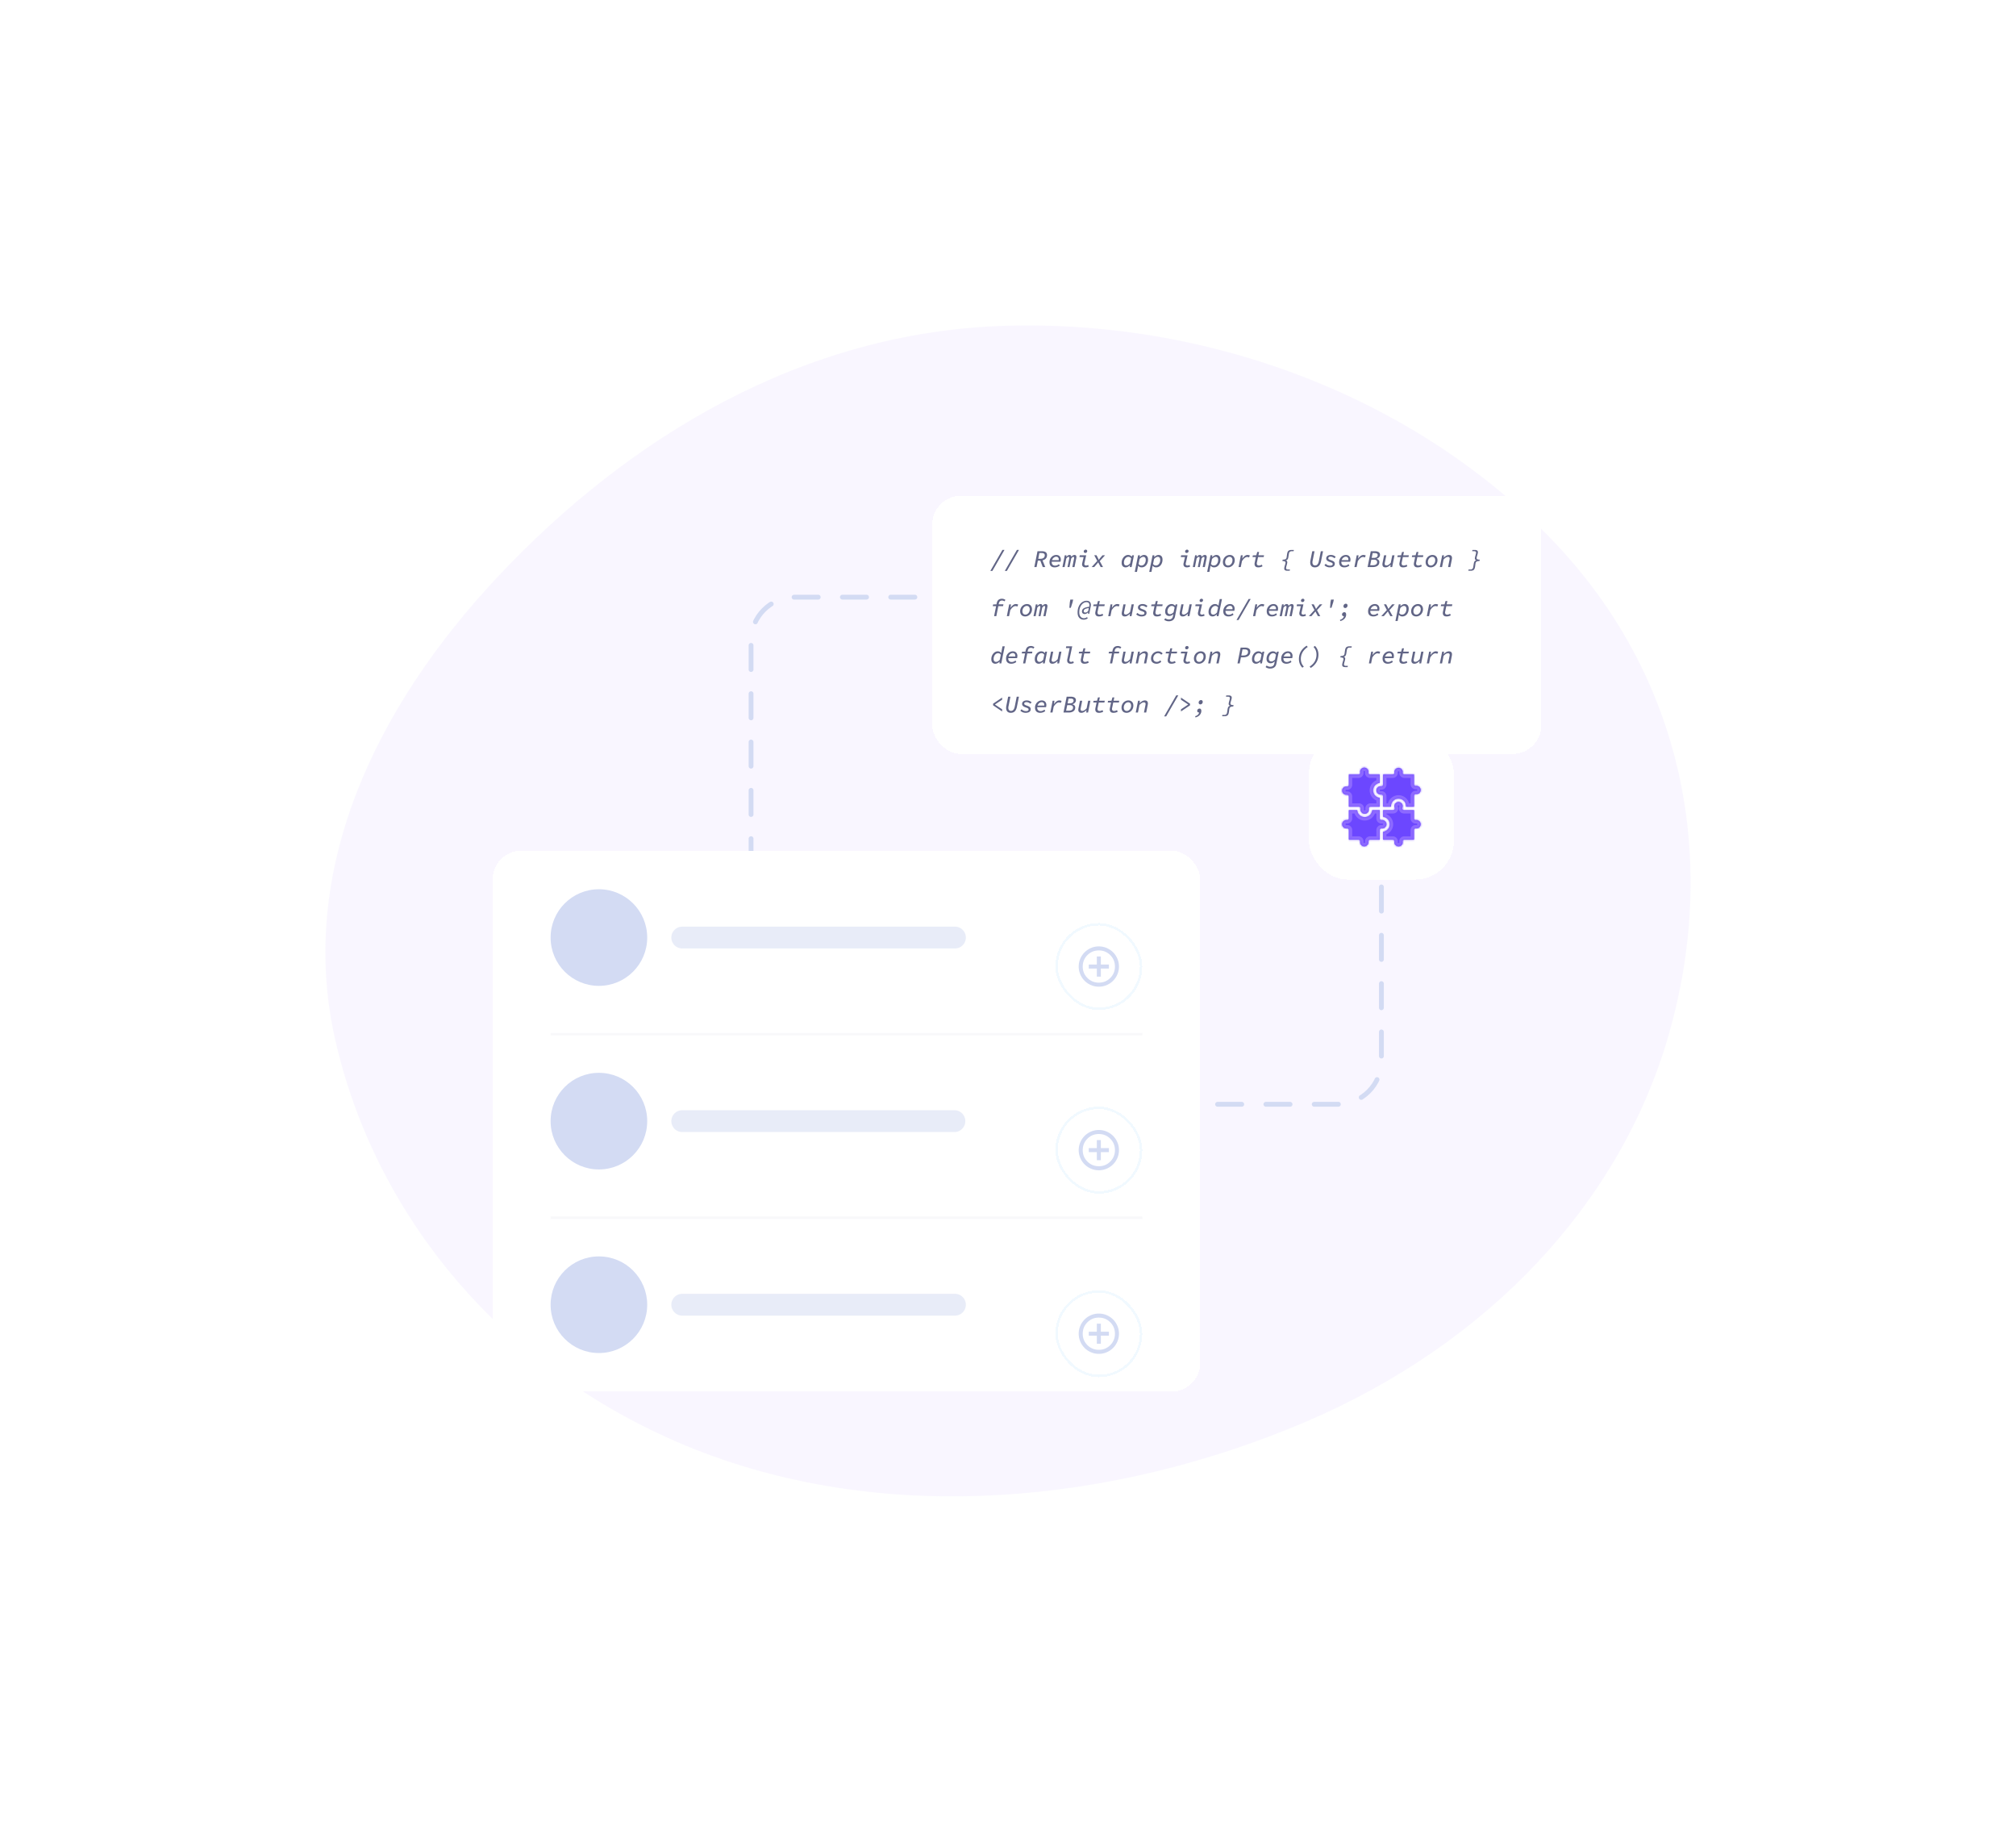 <svg xmlns="http://www.w3.org/2000/svg" width="1109" height="1002" fill="none"><g filter="url(#a)" opacity=".34"><path fill="#EEE6FF" fill-rule="evenodd" d="M554.128 179.151c117.912-3.175 230.878 43.797 302.996 121.279 70.8 76.065 87.736 175.958 60.648 269.407-26.67 92.006-98.826 169.435-200.348 212.525-104.796 44.479-228.948 56.865-335.163 14.767-106.592-42.247-176.521-129.715-198.05-226.104-20.469-91.646 21.353-181.541 90.615-254.914 70.162-74.326 165.589-133.897 279.302-136.96z" clip-rule="evenodd"/></g><path stroke="#D3DBF3" stroke-dasharray="13.29 13.29" stroke-linecap="round" stroke-width="2.657" d="M413.157 527.714V352.428c0-13.255 10.745-24 24-24h75.642m247.115 79.646v175.285c0 13.255-10.746 24-24 24h-75.643"/><g filter="url(#b)"><rect width="389.271" height="297.6" x="271" y="457.192" fill="#fff" rx="15.943" shape-rendering="crispEdges"/><g fill="#D3DBF3" clip-path="url(#c)"><path fill-rule="evenodd" d="M329.457 531.592c14.675 0 26.572-11.896 26.572-26.571s-11.897-26.571-26.572-26.571c-14.675 0-26.571 11.896-26.571 26.571s11.896 26.571 26.571 26.571z" clip-rule="evenodd"/><path d="M525.314 499.021h-150a6 6 0 0 0 0 12h150a6 6 0 1 0 0-12z" opacity=".5"/></g><g filter="url(#d)"><rect width="46.5" height="46.5" x="581.221" y="481.771" stroke="#F1F9FF" stroke-width="1.329" rx="23.25" shape-rendering="crispEdges"/><path fill="#D3DBF3" d="M603.364 510.557h2.214v-4.429h4.429v-2.214h-4.429v-4.429h-2.214v4.429h-4.429v2.214h4.429v4.429zm1.107 5.536c-1.532 0-2.971-.291-4.318-.873a11.194 11.194 0 0 1-3.515-2.366 11.16 11.16 0 0 1-2.366-3.515 10.802 10.802 0 0 1-.873-4.318c0-1.531.291-2.971.873-4.318a11.188 11.188 0 0 1 2.366-3.515 11.177 11.177 0 0 1 3.515-2.366 10.784 10.784 0 0 1 4.318-.872c1.531 0 2.971.291 4.318.872a11.205 11.205 0 0 1 3.515 2.366 11.208 11.208 0 0 1 2.367 3.515c.582 1.347.872 2.787.871 4.318 0 1.532-.291 2.971-.872 4.318a11.194 11.194 0 0 1-2.366 3.515 11.174 11.174 0 0 1-3.515 2.367 10.77 10.77 0 0 1-4.318.872zm0-2.215c2.472 0 4.567-.858 6.283-2.574 1.716-1.716 2.574-3.81 2.574-6.283 0-2.472-.858-4.567-2.574-6.283-1.716-1.716-3.811-2.574-6.283-2.574-2.473 0-4.567.858-6.283 2.574-1.716 1.716-2.574 3.811-2.574 6.283 0 2.473.858 4.567 2.574 6.283 1.716 1.716 3.81 2.574 6.283 2.574z"/></g><path stroke="#B8BACB" stroke-width="1.329" d="M628.385 558.164H302.886" opacity=".1"/><g fill="#D3DBF3" clip-path="url(#e)"><path fill-rule="evenodd" d="M329.457 632.564c14.675 0 26.572-11.897 26.572-26.572 0-14.675-11.897-26.571-26.572-26.571-14.675 0-26.571 11.896-26.571 26.571s11.896 26.572 26.571 26.572z" clip-rule="evenodd"/><path d="M525.024 599.992h-149.71a6 6 0 0 0 0 12h149.71a6 6 0 0 0 0-12z" opacity=".5"/></g><g filter="url(#f)"><rect width="46.5" height="46.5" x="581.221" y="582.742" stroke="#F1F9FF" stroke-width="1.329" rx="23.25" shape-rendering="crispEdges"/><path fill="#D3DBF3" d="M603.364 611.528h2.214v-4.429h4.429v-2.214h-4.429v-4.428h-2.214v4.428h-4.429v2.214h4.429v4.429zm1.107 5.536c-1.532 0-2.971-.291-4.318-.873a11.177 11.177 0 0 1-3.515-2.366 11.16 11.16 0 0 1-2.366-3.515 10.802 10.802 0 0 1-.873-4.318c0-1.531.291-2.971.873-4.318a11.188 11.188 0 0 1 2.366-3.515 11.177 11.177 0 0 1 3.515-2.366 10.801 10.801 0 0 1 4.318-.872c1.531 0 2.971.291 4.318.872a11.222 11.222 0 0 1 3.515 2.366 11.208 11.208 0 0 1 2.367 3.515c.582 1.347.872 2.787.871 4.318 0 1.532-.291 2.971-.872 4.318a11.194 11.194 0 0 1-2.366 3.515 11.174 11.174 0 0 1-3.515 2.367 10.77 10.77 0 0 1-4.318.872zm0-2.215c2.472 0 4.567-.858 6.283-2.574 1.716-1.716 2.574-3.81 2.574-6.283 0-2.472-.858-4.567-2.574-6.283-1.716-1.716-3.811-2.574-6.283-2.574-2.473 0-4.567.858-6.283 2.574-1.716 1.716-2.574 3.811-2.574 6.283 0 2.473.858 4.567 2.574 6.283 1.716 1.716 3.81 2.574 6.283 2.574z"/></g><path stroke="#B8BACB" stroke-width="1.329" d="M628.385 659.135H302.886" opacity=".1"/><g fill="#D3DBF3" clip-path="url(#g)"><path fill-rule="evenodd" d="M329.457 733.535c14.675 0 26.572-11.897 26.572-26.572 0-14.674-11.897-26.571-26.572-26.571-14.675 0-26.571 11.897-26.571 26.571 0 14.675 11.896 26.572 26.571 26.572z" clip-rule="evenodd"/><path d="M525.314 700.963h-150a6 6 0 0 0 0 12h150a6 6 0 1 0 0-12z" opacity=".5"/></g><g filter="url(#h)"><rect width="46.5" height="46.5" x="581.221" y="683.714" stroke="#F1F9FF" stroke-width="1.329" rx="23.25" shape-rendering="crispEdges"/><path fill="#D3DBF3" d="M603.364 712.499h2.214v-4.428h4.429v-2.215h-4.429v-4.428h-2.214v4.428h-4.429v2.215h4.429v4.428zm1.107 5.536c-1.532 0-2.971-.291-4.318-.873a11.19 11.19 0 0 1-3.515-2.365 11.176 11.176 0 0 1-2.366-3.516 10.8 10.8 0 0 1-.873-4.317c0-1.532.291-2.971.873-4.318a11.193 11.193 0 0 1 2.366-3.516 11.157 11.157 0 0 1 3.515-2.365 10.802 10.802 0 0 1 4.318-.873c1.531 0 2.971.291 4.318.873a11.202 11.202 0 0 1 3.515 2.365 11.212 11.212 0 0 1 2.367 3.516 10.75 10.75 0 0 1 .871 4.318c0 1.531-.291 2.97-.872 4.317a11.21 11.21 0 0 1-2.366 3.516 11.208 11.208 0 0 1-3.515 2.367 10.77 10.77 0 0 1-4.318.871zm0-2.214c2.472 0 4.567-.858 6.283-2.574 1.716-1.717 2.574-3.811 2.574-6.283 0-2.473-.858-4.567-2.574-6.284-1.716-1.716-3.811-2.574-6.283-2.574-2.473 0-4.567.858-6.283 2.574-1.716 1.717-2.574 3.811-2.574 6.284 0 2.472.858 4.566 2.574 6.283 1.716 1.716 3.81 2.574 6.283 2.574z"/></g></g><g filter="url(#i)"><rect width="335.132" height="142.05" x="512.8" y="262" fill="#fff" rx="15.943" shape-rendering="crispEdges"/><path fill="#616586" d="m544.779 303.383 6.656-11.559h1.129l-6.669 11.559h-1.116zm7.966 0 6.656-11.559h1.129l-6.669 11.559h-1.116zm16.238-2.126 1.74-8.702h2.432c.549 0 1.036.071 1.461.212.425.133.757.359.996.678.24.31.359.722.359 1.235 0 .496-.097.935-.292 1.316a2.757 2.757 0 0 1-.811.943 3.802 3.802 0 0 1-1.155.571 4.912 4.912 0 0 1-1.356.186h-1.434l-.705 3.561h-1.235zm2.152-4.557h1.129c.789 0 1.395-.168 1.821-.505.425-.345.637-.81.637-1.395 0-.452-.155-.775-.465-.97-.301-.195-.753-.292-1.355-.292h-1.156l-.611 3.162zm1.05.797 1.049-.518 1.767 4.278h-1.381l-1.435-3.76zm7.939 3.919c-.558 0-1.049-.106-1.474-.319a2.257 2.257 0 0 1-.97-.943c-.231-.425-.346-.948-.346-1.568 0-.584.098-1.116.293-1.594.203-.487.478-.908.823-1.262a3.66 3.66 0 0 1 1.183-.837 3.544 3.544 0 0 1 1.421-.292c.797 0 1.413.239 1.847.717.443.47.664 1.067.664 1.794 0 .239-.022.478-.066.717a3.444 3.444 0 0 1-.12.505h-5.115l.146-.903h4.385l-.452.225c.027-.097.044-.194.053-.292.018-.097.027-.195.027-.292 0-.47-.129-.837-.386-1.103-.256-.266-.602-.398-1.036-.398-.292 0-.584.07-.877.212a2.57 2.57 0 0 0-.784.585 3.21 3.21 0 0 0-.797 2.165c0 .425.076.78.226 1.063.16.284.377.501.651.651.284.142.607.213.97.213.407 0 .788-.076 1.143-.226.363-.16.695-.354.996-.585l.438.824a4.598 4.598 0 0 1-1.248.678 4.642 4.642 0 0 1-1.595.265zm4.326-.159 1.289-6.497h.917l-.067.877h.04c.239-.31.501-.558.784-.744.292-.195.611-.292.957-.292.301 0 .531.088.69.265.169.169.257.443.266.824l-.159.146c.319-.443.637-.757.956-.943a1.91 1.91 0 0 1 .983-.292c.319 0 .567.093.744.279.186.186.279.474.279.863a2.787 2.787 0 0 1-.079.718l-.97 4.796h-1.183l.93-4.61a4.65 4.65 0 0 0 .04-.253c.009-.071.014-.137.014-.199 0-.195-.036-.332-.107-.412a.369.369 0 0 0-.305-.133c-.213 0-.417.084-.611.253-.186.159-.386.398-.598.717l-.944 4.637h-1.102l.956-4.61c.018-.098.027-.182.027-.253.009-.071.013-.137.013-.199 0-.195-.04-.332-.119-.412a.357.357 0 0 0-.293-.133.95.95 0 0 0-.637.253 4.146 4.146 0 0 0-.625.717l-.903 4.637h-1.183zm12.63.159c-.549 0-.992-.146-1.329-.438-.336-.292-.505-.709-.505-1.249a2.746 2.746 0 0 1 .107-.731l.744-3.255h-2.312l.199-.983h3.534l-.97 4.331a1.772 1.772 0 0 1-.04.213 1.454 1.454 0 0 0-.013.186c0 .328.089.562.266.704.177.142.403.213.677.213.195 0 .386-.027.572-.08.186-.062.389-.146.611-.253l.279.93a5.42 5.42 0 0 1-.85.293 3.623 3.623 0 0 1-.97.119zm-.04-7.931a.99.99 0 0 1-.611-.2c-.169-.141-.253-.341-.253-.597 0-.178.045-.341.133-.492.098-.159.222-.283.372-.372a.98.98 0 0 1 .518-.146c.266 0 .474.071.625.212.159.133.239.328.239.585a.952.952 0 0 1-.306.717.975.975 0 0 1-.717.293zm3.462 7.772 3.083-3.375-1.635-3.122h1.249l.718 1.395c.079.151.168.337.265.558l.24.545h.053c.097-.142.23-.328.398-.558a9.2 9.2 0 0 1 .425-.545l1.196-1.395h1.408l-2.936 3.229 1.807 3.268h-1.289l-.783-1.448c-.08-.16-.173-.341-.279-.545a18.142 18.142 0 0 0-.266-.558h-.08c-.08.106-.173.221-.279.345-.097.124-.199.248-.305.372-.107.124-.2.235-.279.333l-1.302 1.501h-1.409zm18.709.159c-.664 0-1.195-.212-1.594-.637-.398-.426-.598-1.046-.598-1.86 0-.585.089-1.134.266-1.648.186-.522.443-.983.771-1.382a3.796 3.796 0 0 1 1.129-.943c.425-.23.886-.345 1.382-.345.451 0 .841.088 1.169.265.336.169.589.399.757.691h.053l.266-.797h.983l-1.302 6.497h-.996l.079-.957h-.053a4.071 4.071 0 0 1-1.103.811 2.636 2.636 0 0 1-1.209.305zm.412-1.023c.319 0 .66-.097 1.023-.292.363-.204.709-.5 1.037-.89l.571-2.71c-.195-.319-.43-.545-.704-.678a1.794 1.794 0 0 0-.811-.199c-.336 0-.655.084-.956.252a2.67 2.67 0 0 0-.797.691 3.214 3.214 0 0 0-.519.996 3.72 3.72 0 0 0-.186 1.183c0 .567.12.983.359 1.249.248.265.576.398.983.398zm4.605 3.521 1.834-9.154h.996l-.093.983h.053a5.28 5.28 0 0 1 1.076-.81 2.532 2.532 0 0 1 1.249-.332c.673 0 1.205.221 1.595.664.398.443.597 1.076.597 1.9 0 .788-.15 1.506-.451 2.152-.293.647-.704 1.16-1.236 1.541-.531.372-1.151.558-1.86.558-.39 0-.753-.084-1.089-.252a2.38 2.38 0 0 1-.797-.638h-.04l-.226 1.355-.385 2.033h-1.223zm3.667-3.521c.346 0 .66-.075.943-.226.293-.159.545-.38.758-.664.212-.283.376-.607.491-.97.124-.372.186-.77.186-1.195 0-.585-.124-1.015-.372-1.289-.248-.284-.58-.425-.996-.425-.31 0-.642.106-.997.319a4.012 4.012 0 0 0-1.023.876l-.558 2.737c.204.301.443.518.718.651.274.124.558.186.85.186zm4.299 3.521 1.834-9.154h.996l-.093.983h.053a5.259 5.259 0 0 1 1.077-.81 2.526 2.526 0 0 1 1.248-.332c.674 0 1.205.221 1.595.664.398.443.598 1.076.598 1.9 0 .788-.151 1.506-.452 2.152-.292.647-.704 1.16-1.236 1.541-.531.372-1.151.558-1.86.558a2.404 2.404 0 0 1-1.886-.89h-.04l-.226 1.355-.385 2.033h-1.223zm3.667-3.521c.346 0 .66-.075.944-.226a2.34 2.34 0 0 0 .757-.664c.212-.283.376-.607.491-.97.124-.372.186-.77.186-1.195 0-.585-.124-1.015-.372-1.289-.248-.284-.58-.425-.996-.425-.31 0-.642.106-.996.319a3.979 3.979 0 0 0-1.023.876l-.558 2.737c.203.301.442.518.717.651.275.124.558.186.85.186zm16.982 1.023c-.549 0-.992-.146-1.328-.438-.337-.292-.505-.709-.505-1.249a2.65 2.65 0 0 1 .106-.731l.744-3.255h-2.312l.2-.983h3.534l-.97 4.331a1.772 1.772 0 0 1-.04.213 1.292 1.292 0 0 0-.013.186c0 .328.088.562.265.704.178.142.403.213.678.213.195 0 .385-.027.571-.08a5.16 5.16 0 0 0 .611-.253l.279.93a5.351 5.351 0 0 1-.85.293 3.618 3.618 0 0 1-.97.119zm-.04-7.931a.99.99 0 0 1-.611-.2c-.168-.141-.252-.341-.252-.597 0-.178.044-.341.133-.492.097-.159.221-.283.372-.372a.978.978 0 0 1 .518-.146c.266 0 .474.071.624.212.16.133.239.328.239.585a.951.951 0 0 1-.305.717.976.976 0 0 1-.718.293zm3.343 7.772 1.289-6.497h.917l-.067.877h.04c.239-.31.501-.558.784-.744.292-.195.611-.292.957-.292.301 0 .531.088.69.265.169.169.257.443.266.824l-.159.146c.319-.443.637-.757.956-.943a1.91 1.91 0 0 1 .983-.292c.319 0 .567.093.744.279.186.186.279.474.279.863a2.787 2.787 0 0 1-.079.718l-.97 4.796h-1.183l.93-4.61a4.65 4.65 0 0 0 .04-.253c.009-.071.014-.137.014-.199 0-.195-.036-.332-.107-.412a.369.369 0 0 0-.305-.133c-.213 0-.417.084-.611.253-.186.159-.386.398-.598.717l-.944 4.637h-1.102l.956-4.61c.018-.098.027-.182.027-.253.009-.071.013-.137.013-.199 0-.195-.04-.332-.119-.412a.357.357 0 0 0-.293-.133.95.95 0 0 0-.637.253 4.146 4.146 0 0 0-.625.717l-.903 4.637h-1.183zm7.913 2.657 1.834-9.154h.996l-.093.983h.053a5.259 5.259 0 0 1 1.077-.81 2.526 2.526 0 0 1 1.248-.332c.674 0 1.205.221 1.595.664.398.443.598 1.076.598 1.9 0 .788-.151 1.506-.452 2.152-.292.647-.704 1.16-1.236 1.541-.531.372-1.151.558-1.86.558a2.404 2.404 0 0 1-1.886-.89h-.04l-.226 1.355-.385 2.033h-1.223zm3.667-3.521c.346 0 .66-.075.944-.226a2.34 2.34 0 0 0 .757-.664c.212-.283.376-.607.491-.97.124-.372.186-.77.186-1.195 0-.585-.124-1.015-.372-1.289-.248-.284-.58-.425-.996-.425-.31 0-.642.106-.996.319a3.979 3.979 0 0 0-1.023.876l-.558 2.737c.203.301.442.518.717.651.275.124.558.186.85.186zm7.754 1.023c-.576 0-1.072-.119-1.488-.358a2.436 2.436 0 0 1-.943-.997c-.222-.434-.333-.934-.333-1.501 0-.576.102-1.103.306-1.581.204-.487.478-.908.824-1.262a3.843 3.843 0 0 1 1.209-.824 3.514 3.514 0 0 1 1.408-.292c.576 0 1.067.119 1.475.358.416.24.735.576.956 1.01.222.425.332.921.332 1.488a4.05 4.05 0 0 1-.305 1.581 3.887 3.887 0 0 1-.837 1.262 3.7 3.7 0 0 1-1.196.824 3.455 3.455 0 0 1-1.408.292zm.093-1.023c.319 0 .62-.071.903-.212.293-.151.549-.355.771-.611.23-.257.407-.563.531-.917.133-.354.2-.731.2-1.129 0-.585-.142-1.046-.426-1.382-.283-.346-.677-.518-1.182-.518-.31 0-.611.075-.903.226a2.423 2.423 0 0 0-.784.611 2.997 2.997 0 0 0-.532.916 3.084 3.084 0 0 0-.199 1.116c0 .594.142 1.059.425 1.395.292.337.691.505 1.196.505zm5.747.864 1.289-6.497h.997l-.253 1.834h.053c.239-.372.51-.709.811-1.01.31-.301.633-.54.97-.718a2.3 2.3 0 0 1 1.062-.265c.293 0 .545.031.758.093.221.053.403.128.544.226l-.465 1.062a1.572 1.572 0 0 0-.491-.199 2.262 2.262 0 0 0-.571-.066c-.479 0-.961.208-1.449.624-.487.416-.947.974-1.381 1.674l-.651 3.242h-1.223zm10.85.159c-.709 0-1.227-.172-1.555-.518-.328-.345-.491-.801-.491-1.368 0-.142.008-.279.026-.412.027-.133.053-.275.08-.425l.611-2.95h-1.833l.172-.903 1.913-.08.519-1.82h1.023l-.386 1.82h3.096l-.199.983h-3.096l-.611 2.95a2.426 2.426 0 0 0-.067.571c0 .39.102.678.306.864.213.186.487.279.824.279.31 0 .602-.049.877-.147a4.83 4.83 0 0 0 .744-.332l.385.877c-.275.177-.62.323-1.036.439a4.78 4.78 0 0 1-1.302.172zm15.892 1.86c-.514 0-.912-.102-1.196-.305-.274-.195-.411-.501-.411-.917 0-.23.035-.496.106-.797.071-.292.15-.594.239-.904.097-.31.182-.597.252-.863.08-.266.12-.487.12-.664a.752.752 0 0 0-.133-.426c-.08-.132-.243-.239-.491-.318-.24-.089-.612-.133-1.116-.133l.172-.771c.541 0 .957-.053 1.249-.159.292-.107.501-.239.625-.399a1.21 1.21 0 0 0 .239-.491c.053-.275.097-.541.133-.798l.106-.797c.035-.274.084-.562.146-.863.142-.7.403-1.178.784-1.435.381-.257.859-.385 1.435-.385h1.435l-.147.69h-1.076a1.57 1.57 0 0 0-.956.293c-.257.186-.425.487-.505.903-.071.363-.137.74-.199 1.129-.054.39-.12.789-.2 1.196-.088.452-.243.802-.465 1.05-.212.248-.513.403-.903.465v.053c.292.044.5.155.624.332.133.177.2.394.2.651 0 .204-.036.452-.107.744-.062.292-.137.593-.226.903-.088.31-.168.603-.239.877-.062.275-.093.51-.093.704 0 .257.093.443.279.558.195.124.465.186.811.186h1.049l-.146.691h-1.395zm15.255-1.86c-.832 0-1.47-.239-1.913-.717-.434-.487-.651-1.134-.651-1.94 0-.221.009-.429.027-.624.026-.204.062-.421.106-.651l.983-4.929h1.249l-.997 4.995a8.056 8.056 0 0 0-.106.558 3.57 3.57 0 0 0-.04.518c0 .549.124.975.372 1.276.257.301.634.451 1.13.451.318 0 .606-.075.863-.225.266-.16.501-.421.704-.784.204-.372.368-.868.492-1.488l1.049-5.301h1.223l-1.09 5.407c-.168.859-.412 1.541-.73 2.046-.319.505-.705.868-1.156 1.089a3.51 3.51 0 0 1-1.515.319zm8.166 0c-.381 0-.753-.048-1.116-.146a4.215 4.215 0 0 1-1.01-.412 3.03 3.03 0 0 1-.771-.637l.691-.771c.319.354.691.616 1.116.784.425.159.859.239 1.302.239.416 0 .757-.071 1.023-.213a.74.74 0 0 0 .399-.69.63.63 0 0 0-.186-.465c-.115-.124-.293-.235-.532-.333a9.886 9.886 0 0 0-.877-.332c-.673-.221-1.169-.482-1.488-.784a1.533 1.533 0 0 1-.478-1.142c0-.425.115-.78.346-1.063.23-.283.531-.496.903-.638a3.613 3.613 0 0 1 1.262-.212c.629 0 1.169.106 1.621.319.452.212.815.46 1.089.744l-.677.744a3.968 3.968 0 0 0-.943-.598 2.758 2.758 0 0 0-1.223-.266c-.381 0-.682.075-.903.226a.678.678 0 0 0-.319.598c0 .265.128.478.385.637.257.151.642.315 1.156.492.399.133.749.283 1.05.452.31.159.549.358.717.598.168.23.253.518.253.863 0 .47-.124.855-.372 1.156-.248.292-.585.509-1.01.651a4.701 4.701 0 0 1-1.408.199zm7.966 0c-.558 0-1.05-.106-1.475-.319a2.268 2.268 0 0 1-.97-.943c-.23-.425-.345-.948-.345-1.568 0-.584.097-1.116.292-1.594.204-.487.478-.908.824-1.262a3.645 3.645 0 0 1 1.182-.837 3.552 3.552 0 0 1 1.422-.292c.797 0 1.413.239 1.847.717.442.47.664 1.067.664 1.794 0 .239-.022.478-.067.717a3.619 3.619 0 0 1-.119.505h-5.115l.146-.903h4.384l-.451.225a1.74 1.74 0 0 0 .053-.292c.017-.097.026-.195.026-.292 0-.47-.128-.837-.385-1.103s-.602-.398-1.036-.398c-.293 0-.585.07-.877.212a2.547 2.547 0 0 0-.784.585 3.191 3.191 0 0 0-.797 2.165c0 .425.075.78.226 1.063.159.284.376.501.651.651.283.142.606.213.97.213.407 0 .788-.076 1.142-.226.363-.16.695-.354.997-.585l.438.824a4.62 4.62 0 0 1-1.249.678 4.632 4.632 0 0 1-1.594.265zm5.601-.159 1.289-6.497h.996l-.252 1.834h.053c.239-.372.509-.709.81-1.01.31-.301.634-.54.97-.718.346-.177.7-.265 1.063-.265.292 0 .545.031.757.093.222.053.403.128.545.226l-.465 1.062a1.572 1.572 0 0 0-.491-.199 2.27 2.27 0 0 0-.572-.066c-.478 0-.961.208-1.448.624-.487.416-.948.974-1.382 1.674l-.651 3.242h-1.222zm7.249 0 1.754-8.702h2.325c.584 0 1.08.075 1.488.226.416.141.73.354.943.637.221.284.332.642.332 1.076 0 .372-.093.709-.279 1.01a2.331 2.331 0 0 1-.717.757 2.877 2.877 0 0 1-.944.412v.053c.302.071.567.182.798.333.239.15.425.341.558.571.141.221.212.496.212.824 0 .655-.164 1.191-.491 1.607-.319.408-.753.709-1.302.904-.55.194-1.17.292-1.86.292h-2.817zm2.245-5.049h1.076c.771 0 1.338-.137 1.701-.412.363-.283.545-.655.545-1.116 0-.363-.138-.637-.412-.823-.266-.186-.718-.279-1.355-.279h-1.01l-.545 2.63zm-.81 4.039h1.342c.513 0 .956-.057 1.328-.173.372-.124.656-.31.851-.558.203-.256.305-.593.305-1.009 0-.417-.155-.74-.465-.97-.31-.23-.766-.346-1.368-.346h-1.369l-.624 3.056zm8.405 1.169c-.567 0-.988-.146-1.263-.438-.274-.301-.411-.7-.411-1.196 0-.177.008-.35.026-.518.027-.168.058-.341.093-.518l.797-3.986h1.223l-.771 3.84c-.035.159-.066.31-.093.451a2.972 2.972 0 0 0-.027.399c0 .292.08.518.24.678.168.159.398.239.69.239.399 0 .802-.129 1.209-.386.408-.256.811-.615 1.209-1.076l.824-4.145h1.236l-1.289 6.497h-1.01l.146-1.262h-.053a9.113 9.113 0 0 1-.81.691 4.876 4.876 0 0 1-.93.531 2.73 2.73 0 0 1-1.036.199zm9.693 0c-.709 0-1.227-.172-1.555-.518-.327-.345-.491-.801-.491-1.368 0-.142.009-.279.026-.412.027-.133.054-.275.08-.425l.611-2.95h-1.833l.173-.903 1.913-.08.518-1.82h1.023l-.385 1.82h3.095l-.199.983h-3.096l-.611 2.95a2.623 2.623 0 0 0-.053.305 2.632 2.632 0 0 0-.013.266c0 .39.102.678.305.864.213.186.487.279.824.279.31 0 .602-.049.877-.147a4.83 4.83 0 0 0 .744-.332l.385.877c-.274.177-.62.323-1.036.439a4.78 4.78 0 0 1-1.302.172zm7.966 0c-.708 0-1.227-.172-1.554-.518-.328-.345-.492-.801-.492-1.368 0-.142.009-.279.027-.412.026-.133.053-.275.079-.425l.612-2.95h-1.834l.173-.903 1.913-.08.518-1.82h1.023l-.385 1.82h3.095l-.199.983h-3.095l-.612 2.95a2.623 2.623 0 0 0-.053.305 2.632 2.632 0 0 0-.013.266c0 .39.102.678.306.864.212.186.487.279.823.279.31 0 .603-.049.877-.147.275-.097.523-.208.744-.332l.385.877c-.274.177-.62.323-1.036.439a4.769 4.769 0 0 1-1.302.172zm7.209 0c-.576 0-1.072-.119-1.488-.358a2.443 2.443 0 0 1-.943-.997c-.222-.434-.332-.934-.332-1.501 0-.576.101-1.103.305-1.581.204-.487.478-.908.824-1.262a3.843 3.843 0 0 1 1.209-.824 3.517 3.517 0 0 1 1.408-.292c.576 0 1.067.119 1.475.358.416.24.735.576.956 1.01.222.425.333.921.333 1.488a4.05 4.05 0 0 1-.306 1.581 3.887 3.887 0 0 1-.837 1.262 3.69 3.69 0 0 1-1.196.824 3.455 3.455 0 0 1-1.408.292zm.093-1.023c.319 0 .62-.071.903-.212.293-.151.55-.355.771-.611.23-.257.407-.563.531-.917.133-.354.2-.731.2-1.129 0-.585-.142-1.046-.425-1.382-.284-.346-.678-.518-1.183-.518-.31 0-.611.075-.903.226a2.423 2.423 0 0 0-.784.611 2.997 2.997 0 0 0-.532.916 3.105 3.105 0 0 0-.199 1.116c0 .594.142 1.059.425 1.395.293.337.691.505 1.196.505zm4.95.864 1.289-6.497h.997l-.147 1.276h.054c.248-.248.518-.479.81-.691.301-.222.616-.399.943-.532a2.726 2.726 0 0 1 1.063-.212c.567 0 .988.146 1.262.438.275.292.412.691.412 1.196 0 .177-.013.354-.04.531a4.858 4.858 0 0 1-.079.505l-.798 3.986h-1.235l.77-3.84c.036-.168.062-.319.08-.451a2 2 0 0 0 .04-.399c0-.292-.08-.514-.239-.664-.16-.16-.39-.239-.691-.239-.399 0-.806.128-1.222.385-.408.248-.815.607-1.223 1.076l-.823 4.132h-1.223zm15.654 2.019.146-.691h1.076c.372 0 .687-.097.943-.292.257-.186.43-.487.519-.903.07-.363.132-.74.186-1.13.062-.398.128-.797.199-1.195.097-.452.252-.802.465-1.05.221-.248.522-.403.903-.465l.014-.053c-.293-.053-.505-.164-.638-.332a1.052 1.052 0 0 1-.199-.651c0-.213.031-.461.093-.744.07-.292.15-.594.239-.904.088-.31.164-.602.226-.876.07-.275.106-.51.106-.705 0-.256-.093-.442-.279-.558-.186-.124-.452-.186-.797-.186h-1.063l.146-.69h1.408c.505 0 .899.101 1.183.305.283.195.425.501.425.917 0 .23-.04.496-.12.797-.071.292-.155.593-.252.903-.089.31-.168.598-.239.864a2.673 2.673 0 0 0-.107.664c0 .142.04.284.12.425.08.133.244.244.492.333.248.079.62.119 1.116.119l-.173.771c-.532 0-.943.053-1.236.159-.292.106-.5.239-.624.399a1.198 1.198 0 0 0-.239.491 9.065 9.065 0 0 0-.146.811c-.027.257-.058.522-.093.797-.036.266-.085.549-.147.85-.15.7-.411 1.178-.783 1.435-.372.257-.855.385-1.449.385h-1.421zm-260.853 24.981 1.422-7.095c.177-.859.509-1.488.996-1.886.496-.399 1.125-.598 1.887-.598.416 0 .788.066 1.116.199.327.124.602.279.823.465l-.584.771a1.873 1.873 0 0 0-.598-.332 1.958 1.958 0 0 0-.717-.12c-.426 0-.789.12-1.09.359-.301.23-.509.62-.624 1.169l-1.409 7.068h-1.222zm-.731-5.514.186-.916 1.86-.067h3.813l-.199.983h-5.66zm7.741 5.514 1.288-6.497h.997l-.253 1.834h.054c.239-.372.509-.709.81-1.01.31-.301.633-.54.97-.718.345-.177.7-.265 1.063-.265.292 0 .544.031.757.093.221.053.403.128.545.226l-.465 1.062a1.587 1.587 0 0 0-.492-.199 2.262 2.262 0 0 0-.571-.066c-.478 0-.961.208-1.448.624-.487.416-.948.974-1.382 1.674l-.651 3.242h-1.222zm10.092.159c-.576 0-1.072-.119-1.488-.358a2.445 2.445 0 0 1-.944-.997c-.221-.434-.332-.934-.332-1.501 0-.576.102-1.103.306-1.581.204-.487.478-.908.824-1.262a3.843 3.843 0 0 1 1.209-.824 3.514 3.514 0 0 1 1.408-.292c.576 0 1.067.119 1.475.358.416.24.735.576.956 1.01.222.425.332.921.332 1.488s-.102 1.094-.305 1.581a3.887 3.887 0 0 1-.837 1.262 3.7 3.7 0 0 1-1.196.824 3.455 3.455 0 0 1-1.408.292zm.093-1.023c.319 0 .62-.071.903-.212.292-.151.549-.355.771-.611.23-.257.407-.563.531-.917.133-.354.199-.731.199-1.129 0-.585-.141-1.046-.425-1.382-.283-.346-.677-.518-1.182-.518-.31 0-.611.075-.904.226a2.43 2.43 0 0 0-.783.611 2.997 2.997 0 0 0-.532.916 3.084 3.084 0 0 0-.199 1.116c0 .594.142 1.059.425 1.395.292.337.691.505 1.196.505zm4.472.864 1.289-6.497h.916l-.066.877h.04c.239-.31.5-.558.784-.744.292-.195.611-.292.956-.292.301 0 .532.088.691.265.168.169.257.443.266.824l-.16.146c.319-.443.638-.757.957-.943.328-.195.655-.292.983-.292.319 0 .567.093.744.279.186.186.279.474.279.863a2.663 2.663 0 0 1-.08.718l-.97 4.796h-1.182l.93-4.61a4.65 4.65 0 0 0 .04-.253c.009-.071.013-.137.013-.199 0-.195-.035-.332-.106-.412a.371.371 0 0 0-.306-.133c-.212 0-.416.084-.611.253-.186.159-.385.398-.598.717l-.943 4.637h-1.103l.957-4.61c.018-.098.026-.182.026-.253.009-.071.014-.137.014-.199 0-.195-.04-.332-.12-.412a.355.355 0 0 0-.292-.133.955.955 0 0 0-.638.253 4.147 4.147 0 0 0-.624.717l-.904 4.637h-1.182zm19.732-4.597.252-3.003.279-1.514h1.568l-.345 1.514-.957 3.003h-.797zm7.886 6.523c-.655 0-1.235-.15-1.74-.451-.505-.302-.903-.744-1.196-1.329-.283-.585-.425-1.302-.425-2.152 0-1.001.133-1.9.399-2.697.265-.797.629-1.475 1.089-2.033a4.795 4.795 0 0 1 1.581-1.275 4.024 4.024 0 0 1 1.847-.452c.832 0 1.439.204 1.82.611.39.399.585.948.585 1.647a4.273 4.273 0 0 1-.107.957l-.784 3.919h-.69l.053-.757h-.053a3.862 3.862 0 0 1-.824.651 1.98 1.98 0 0 1-1.023.266c-.39 0-.735-.12-1.036-.359-.293-.239-.439-.58-.439-1.023 0-.762.319-1.346.957-1.754.646-.416 1.643-.699 2.989-.85.089-.399.133-.704.133-.917 0-.487-.124-.877-.372-1.169-.248-.301-.687-.452-1.315-.452-.461 0-.922.129-1.382.386-.461.257-.881.629-1.262 1.116-.372.478-.673 1.063-.904 1.753-.221.682-.332 1.453-.332 2.312 0 .7.111 1.293.332 1.78.222.479.523.842.904 1.09.389.257.832.385 1.328.385.337 0 .642-.057.917-.173.283-.115.549-.265.797-.451l.399.677a3.845 3.845 0 0 1-1.023.532c-.372.141-.78.212-1.223.212zm.877-3.906c.248 0 .501-.066.758-.199.256-.142.531-.345.823-.611l.332-1.661c-1 .142-1.713.35-2.139.625-.425.274-.637.628-.637 1.062 0 .266.079.465.239.598.168.124.376.186.624.186zm7.528 2.139c-.708 0-1.227-.172-1.554-.518-.328-.345-.492-.801-.492-1.368 0-.142.009-.279.027-.412.026-.133.053-.275.079-.425l.612-2.95h-1.834l.173-.903 1.913-.08.518-1.82h1.023l-.385 1.82h3.095l-.199.983h-3.095l-.612 2.95a2.623 2.623 0 0 0-.053.305 2.632 2.632 0 0 0-.013.266c0 .39.102.678.306.864.212.186.487.279.823.279.31 0 .603-.049.877-.147.275-.097.523-.208.744-.332l.385.877c-.274.177-.62.323-1.036.439a4.769 4.769 0 0 1-1.302.172zm5.083-.159 1.289-6.497h.996l-.252 1.834h.053c.239-.372.509-.709.811-1.01.31-.301.633-.54.969-.718.346-.177.7-.265 1.063-.265.293 0 .545.031.758.093.221.053.403.128.544.226l-.465 1.062a1.572 1.572 0 0 0-.491-.199 2.27 2.27 0 0 0-.572-.066c-.478 0-.961.208-1.448.624-.487.416-.947.974-1.381 1.674l-.651 3.242h-1.223zm9.122.159c-.566 0-.987-.146-1.262-.438-.274-.301-.412-.7-.412-1.196 0-.177.009-.35.027-.518.027-.168.058-.341.093-.518l.797-3.986h1.222l-.77 3.84c-.036.159-.067.31-.093.451a2.972 2.972 0 0 0-.027.399c0 .292.08.518.239.678.169.159.399.239.691.239.399 0 .802-.129 1.209-.386.408-.256.811-.615 1.209-1.076l.824-4.145h1.236l-1.289 6.497h-1.01l.146-1.262h-.053a9.113 9.113 0 0 1-.81.691 4.938 4.938 0 0 1-.93.531 2.73 2.73 0 0 1-1.037.199zm9.176 0c-.381 0-.753-.048-1.116-.146a4.232 4.232 0 0 1-1.01-.412 3.03 3.03 0 0 1-.771-.637l.691-.771c.319.354.691.616 1.116.784.425.159.859.239 1.302.239.417 0 .758-.071 1.023-.213a.74.74 0 0 0 .399-.69.63.63 0 0 0-.186-.465c-.115-.124-.292-.235-.532-.333a9.974 9.974 0 0 0-.876-.332c-.674-.221-1.17-.482-1.488-.784a1.53 1.53 0 0 1-.479-1.142c0-.425.115-.78.346-1.063.23-.283.531-.496.903-.638a3.613 3.613 0 0 1 1.262-.212c.629 0 1.169.106 1.621.319.452.212.815.46 1.09.744l-.678.744a3.968 3.968 0 0 0-.943-.598 2.755 2.755 0 0 0-1.223-.266c-.38 0-.682.075-.903.226a.678.678 0 0 0-.319.598c0 .265.129.478.385.637.257.151.643.315 1.156.492.399.133.749.283 1.05.452.31.159.549.358.717.598.169.23.253.518.253.863 0 .47-.124.855-.372 1.156-.248.292-.585.509-1.01.651a4.701 4.701 0 0 1-1.408.199zm8.484 0c-.709 0-1.227-.172-1.554-.518-.328-.345-.492-.801-.492-1.368 0-.142.009-.279.027-.412.026-.133.053-.275.079-.425l.611-2.95h-1.833l.173-.903 1.913-.08.518-1.82h1.023l-.385 1.82h3.095l-.199.983h-3.096l-.611 2.95a2.623 2.623 0 0 0-.053.305 2.632 2.632 0 0 0-.013.266c0 .39.102.678.305.864.213.186.488.279.824.279.31 0 .602-.049.877-.147.275-.097.523-.208.744-.332l.385.877c-.274.177-.62.323-1.036.439a4.769 4.769 0 0 1-1.302.172zm6.558 2.657a4.09 4.09 0 0 1-1.448-.239 3.774 3.774 0 0 1-1.076-.584l.571-.864c.257.222.558.39.903.505a3.17 3.17 0 0 0 1.05.186c.354 0 .682-.053.983-.159.31-.107.571-.279.784-.519.221-.239.376-.553.465-.943l.292-1.275h-.053a4.039 4.039 0 0 1-1.036.704c-.39.186-.788.279-1.196.279-.682 0-1.227-.213-1.634-.638-.407-.425-.611-1.023-.611-1.793 0-.567.093-1.099.279-1.595.186-.505.438-.947.757-1.328.328-.381.7-.678 1.116-.89a2.984 2.984 0 0 1 1.355-.319c.452 0 .842.088 1.169.265.337.169.589.399.758.691h.053l.279-.797h.97l-1.342 6.709c-.124.62-.35 1.121-.678 1.502a2.76 2.76 0 0 1-1.195.837 4.193 4.193 0 0 1-1.515.265zm.638-3.919c.327 0 .664-.093 1.009-.279.346-.186.674-.447.984-.784l.544-2.577c-.203-.319-.434-.545-.691-.678a1.682 1.682 0 0 0-.823-.212 1.97 1.97 0 0 0-.917.226c-.283.15-.536.363-.757.637a3.185 3.185 0 0 0-.532.93 3.12 3.12 0 0 0-.199 1.13c0 .549.12.956.359 1.222.248.257.589.385 1.023.385zm7.009 1.262c-.567 0-.987-.146-1.262-.438-.274-.301-.412-.7-.412-1.196 0-.177.009-.35.027-.518.026-.168.057-.341.093-.518l.797-3.986h1.222l-.77 3.84c-.036.159-.067.31-.093.451a2.972 2.972 0 0 0-.027.399c0 .292.08.518.239.678.169.159.399.239.691.239.399 0 .802-.129 1.209-.386.408-.256.811-.615 1.209-1.076l.824-4.145h1.235l-1.288 6.497h-1.01l.146-1.262h-.053a9.113 9.113 0 0 1-.81.691 4.938 4.938 0 0 1-.93.531 2.734 2.734 0 0 1-1.037.199zm10.199 0c-.55 0-.992-.146-1.329-.438-.337-.292-.505-.709-.505-1.249a2.741 2.741 0 0 1 .106-.731l.744-3.255h-2.311l.199-.983h3.534l-.97 4.331a1.772 1.772 0 0 1-.04.213 1.292 1.292 0 0 0-.013.186c0 .328.089.562.266.704.177.142.403.213.677.213.195 0 .386-.027.572-.08.186-.062.389-.146.611-.253l.279.93a5.396 5.396 0 0 1-.851.293 3.61 3.61 0 0 1-.969.119zm-.04-7.931a.989.989 0 0 1-.611-.2c-.169-.141-.253-.341-.253-.597 0-.178.044-.341.133-.492.097-.159.221-.283.372-.372a.978.978 0 0 1 .518-.146c.266 0 .474.071.625.212.159.133.239.328.239.585a.952.952 0 0 1-.306.717.975.975 0 0 1-.717.293zm6.239 7.931c-.664 0-1.196-.212-1.594-.637-.399-.426-.598-1.046-.598-1.86 0-.585.088-1.134.265-1.648.186-.522.443-.983.771-1.382a3.809 3.809 0 0 1 1.129-.943c.425-.23.886-.345 1.382-.345.452 0 .833.084 1.143.252.318.168.566.39.744.664h.039l.2-1.262.478-2.418h1.236l-1.914 9.42h-.996l.08-.957h-.053a4.087 4.087 0 0 1-1.103.811 2.643 2.643 0 0 1-1.209.305zm.412-1.023c.319 0 .66-.097 1.023-.292.363-.204.708-.5 1.036-.89l.558-2.71c-.186-.319-.416-.545-.691-.678a1.793 1.793 0 0 0-.81-.199c-.337 0-.656.084-.957.252a2.67 2.67 0 0 0-.797.691 3.234 3.234 0 0 0-.518.996 3.72 3.72 0 0 0-.186 1.183c0 .558.119.974.359 1.249.248.265.575.398.983.398zm8.298 1.023c-.558 0-1.05-.106-1.475-.319a2.268 2.268 0 0 1-.97-.943c-.23-.425-.345-.948-.345-1.568 0-.584.097-1.116.292-1.594.204-.487.479-.908.824-1.262.345-.363.74-.642 1.182-.837a3.552 3.552 0 0 1 1.422-.292c.797 0 1.413.239 1.847.717.443.47.664 1.067.664 1.794 0 .239-.022.478-.066.717a3.732 3.732 0 0 1-.12.505h-5.115l.146-.903h4.384l-.451.225a1.74 1.74 0 0 0 .053-.292c.018-.097.026-.195.026-.292 0-.47-.128-.837-.385-1.103s-.602-.398-1.036-.398c-.292 0-.585.07-.877.212a2.559 2.559 0 0 0-.784.585 3.191 3.191 0 0 0-.797 2.165c0 .425.075.78.226 1.063.159.284.376.501.651.651.283.142.607.213.97.213.407 0 .788-.076 1.142-.226.363-.16.696-.354.997-.585l.438.824a4.605 4.605 0 0 1-1.249.678 4.632 4.632 0 0 1-1.594.265zm4.485 1.967 6.657-11.559h1.129l-6.67 11.559h-1.116zm9.083-2.126 1.288-6.497h.997l-.253 1.834h.053c.24-.372.51-.709.811-1.01.31-.301.633-.54.97-.718a2.301 2.301 0 0 1 1.063-.265c.292 0 .544.031.757.093.221.053.403.128.545.226l-.465 1.062a1.587 1.587 0 0 0-.492-.199 2.262 2.262 0 0 0-.571-.066c-.479 0-.961.208-1.448.624-.488.416-.948.974-1.382 1.674l-.651 3.242h-1.222zm10.331.159c-.558 0-1.05-.106-1.475-.319a2.263 2.263 0 0 1-.97-.943c-.23-.425-.345-.948-.345-1.568 0-.584.097-1.116.292-1.594.204-.487.478-.908.824-1.262a3.645 3.645 0 0 1 1.182-.837 3.552 3.552 0 0 1 1.422-.292c.797 0 1.412.239 1.846.717.443.47.665 1.067.665 1.794 0 .239-.022.478-.067.717a3.619 3.619 0 0 1-.119.505h-5.115l.146-.903h4.384l-.452.225c.027-.097.045-.194.054-.292.017-.097.026-.195.026-.292 0-.47-.128-.837-.385-1.103s-.602-.398-1.036-.398c-.293 0-.585.07-.877.212a2.547 2.547 0 0 0-.784.585 3.191 3.191 0 0 0-.797 2.165c0 .425.075.78.226 1.063.159.284.376.501.651.651.283.142.606.213.969.213a2.9 2.9 0 0 0 1.143-.226c.363-.16.695-.354.996-.585l.439.824a4.62 4.62 0 0 1-1.249.678 4.636 4.636 0 0 1-1.594.265zm4.326-.159 1.288-6.497h.917l-.066.877h.039c.24-.31.501-.558.784-.744a1.69 1.69 0 0 1 .957-.292c.301 0 .531.088.691.265.168.169.257.443.265.824l-.159.146c.319-.443.638-.757.957-.943.327-.195.655-.292.983-.292.319 0 .567.093.744.279.186.186.279.474.279.863 0 .115-.005.226-.014.332a2.644 2.644 0 0 1-.066.386l-.97 4.796h-1.182l.93-4.61c.017-.098.031-.182.04-.253.008-.071.013-.137.013-.199 0-.195-.036-.332-.106-.412a.371.371 0 0 0-.306-.133c-.213 0-.416.084-.611.253-.186.159-.385.398-.598.717l-.943 4.637h-1.103l.957-4.61c.017-.098.026-.182.026-.253.009-.071.013-.137.013-.199 0-.195-.039-.332-.119-.412a.355.355 0 0 0-.292-.133.953.953 0 0 0-.638.253c-.186.159-.394.398-.625.717l-.903 4.637h-1.182zm12.629.159c-.549 0-.992-.146-1.328-.438-.337-.292-.505-.709-.505-1.249a2.65 2.65 0 0 1 .106-.731l.744-3.255h-2.312l.2-.983h3.534l-.97 4.331a1.772 1.772 0 0 1-.04.213 1.292 1.292 0 0 0-.013.186c0 .328.088.562.265.704.177.142.403.213.678.213.195 0 .385-.027.571-.08a5.16 5.16 0 0 0 .611-.253l.279.93a5.386 5.386 0 0 1-.85.293 3.618 3.618 0 0 1-.97.119zm-.04-7.931a.99.99 0 0 1-.611-.2c-.168-.141-.252-.341-.252-.597 0-.178.044-.341.133-.492.097-.159.221-.283.372-.372a.978.978 0 0 1 .518-.146c.265 0 .474.071.624.212.16.133.239.328.239.585a.955.955 0 0 1-.305.717.976.976 0 0 1-.718.293zm3.463 7.772 3.082-3.375-1.634-3.122h1.249l.717 1.395c.08.151.168.337.266.558l.239.545h.053c.098-.142.23-.328.399-.558.168-.23.31-.412.425-.545l1.196-1.395h1.408l-2.936 3.229 1.807 3.268h-1.289l-.784-1.448c-.08-.16-.173-.341-.279-.545a16.068 16.068 0 0 0-.266-.558h-.079c-.08.106-.173.221-.279.345-.098.124-.2.248-.306.372-.106.124-.199.235-.279.333l-1.302 1.501h-1.408zm11.646-4.597.252-3.003.279-1.514h1.568l-.345 1.514-.957 3.003h-.797zm8.325.12c-.283 0-.509-.093-.678-.279-.168-.186-.252-.426-.252-.718a1.372 1.372 0 0 1 .638-1.169 1.21 1.21 0 0 1 .677-.199c.284 0 .51.093.678.279.168.186.252.425.252.717 0 .239-.057.465-.172.678a1.462 1.462 0 0 1-.479.505 1.21 1.21 0 0 1-.664.186zm-2.697 7.174-.159-.678c.628-.177 1.133-.456 1.514-.837.39-.372.625-.806.704-1.302l.173-.93.359.744a1.32 1.32 0 0 1-.319.2.995.995 0 0 1-.425.093.854.854 0 0 1-.611-.24c-.169-.168-.253-.394-.253-.677 0-.23.058-.439.173-.625.115-.194.27-.345.465-.451.195-.115.407-.173.638-.173a.87.87 0 0 1 .717.332c.177.222.266.54.266.957 0 .593-.142 1.133-.425 1.621a3.704 3.704 0 0 1-1.143 1.235 4.934 4.934 0 0 1-1.674.731zm18.111-2.538c-.558 0-1.049-.106-1.474-.319a2.257 2.257 0 0 1-.97-.943c-.231-.425-.346-.948-.346-1.568 0-.584.098-1.116.293-1.594.203-.487.478-.908.823-1.262a3.66 3.66 0 0 1 1.183-.837 3.544 3.544 0 0 1 1.421-.292c.797 0 1.413.239 1.847.717.443.47.664 1.067.664 1.794 0 .239-.022.478-.066.717a3.444 3.444 0 0 1-.12.505h-5.115l.146-.903h4.385l-.452.225c.027-.097.044-.194.053-.292.018-.097.027-.195.027-.292 0-.47-.129-.837-.386-1.103-.256-.266-.602-.398-1.036-.398-.292 0-.584.07-.877.212a2.57 2.57 0 0 0-.784.585 3.21 3.21 0 0 0-.797 2.165c0 .425.076.78.226 1.063.16.284.377.501.651.651.284.142.607.213.97.213.407 0 .788-.076 1.143-.226.363-.16.695-.354.996-.585l.438.824a4.598 4.598 0 0 1-1.248.678 4.642 4.642 0 0 1-1.595.265zm4.446-.159 3.082-3.375-1.634-3.122h1.249l.717 1.395c.08.151.169.337.266.558l.239.545h.053c.098-.142.231-.328.399-.558.168-.23.31-.412.425-.545l1.196-1.395h1.408l-2.936 3.229 1.807 3.268h-1.289l-.784-1.448c-.08-.16-.173-.341-.279-.545a16.068 16.068 0 0 0-.266-.558h-.079c-.08.106-.173.221-.279.345-.098.124-.2.248-.306.372-.106.124-.199.235-.279.333l-1.302 1.501h-1.408zm7.793 2.657 1.834-9.154h.996l-.093.983h.053a5.28 5.28 0 0 1 1.076-.81 2.532 2.532 0 0 1 1.249-.332c.673 0 1.205.221 1.595.664.398.443.597 1.076.597 1.9 0 .788-.15 1.506-.451 2.152-.293.647-.704 1.16-1.236 1.541-.531.372-1.151.558-1.86.558-.39 0-.753-.084-1.089-.252a2.38 2.38 0 0 1-.797-.638h-.04l-.226 1.355-.385 2.033h-1.223zm3.667-3.521c.346 0 .66-.075.943-.226.293-.159.545-.38.758-.664.212-.283.376-.607.491-.97.124-.372.186-.77.186-1.195 0-.585-.124-1.015-.372-1.289-.248-.284-.58-.425-.996-.425-.31 0-.642.106-.997.319a4.012 4.012 0 0 0-1.023.876l-.558 2.737c.204.301.443.518.718.651.274.124.558.186.85.186zm7.754 1.023c-.576 0-1.072-.119-1.488-.358a2.436 2.436 0 0 1-.943-.997c-.222-.434-.333-.934-.333-1.501 0-.576.102-1.103.306-1.581.204-.487.478-.908.824-1.262a3.843 3.843 0 0 1 1.209-.824 3.514 3.514 0 0 1 1.408-.292c.576 0 1.067.119 1.475.358.416.24.735.576.956 1.01.222.425.332.921.332 1.488a4.05 4.05 0 0 1-.305 1.581 3.887 3.887 0 0 1-.837 1.262 3.7 3.7 0 0 1-1.196.824 3.455 3.455 0 0 1-1.408.292zm.093-1.023c.319 0 .62-.071.903-.212.293-.151.549-.355.771-.611.23-.257.407-.563.531-.917.133-.354.2-.731.2-1.129 0-.585-.142-1.046-.426-1.382-.283-.346-.677-.518-1.182-.518-.31 0-.611.075-.903.226a2.423 2.423 0 0 0-.784.611 2.997 2.997 0 0 0-.532.916 3.084 3.084 0 0 0-.199 1.116c0 .594.142 1.059.425 1.395.292.337.691.505 1.196.505zm5.747.864 1.289-6.497h.996l-.252 1.834h.053c.239-.372.509-.709.811-1.01.31-.301.633-.54.969-.718.346-.177.7-.265 1.063-.265.293 0 .545.031.758.093.221.053.403.128.544.226l-.465 1.062a1.572 1.572 0 0 0-.491-.199 2.27 2.27 0 0 0-.572-.066c-.478 0-.961.208-1.448.624-.487.416-.947.974-1.381 1.674l-.651 3.242h-1.223zm10.85.159c-.709 0-1.227-.172-1.555-.518-.328-.345-.491-.801-.491-1.368 0-.142.008-.279.026-.412.027-.133.053-.275.08-.425l.611-2.95h-1.833l.172-.903 1.913-.08.519-1.82h1.023l-.386 1.82h3.096l-.199.983h-3.096l-.611 2.95a2.426 2.426 0 0 0-.067.571c0 .39.102.678.306.864.213.186.487.279.824.279.31 0 .602-.049.877-.147a4.83 4.83 0 0 0 .744-.332l.385.877c-.275.177-.62.323-1.036.439a4.78 4.78 0 0 1-1.302.172zm-248.216 26c-.664 0-1.195-.212-1.594-.637-.398-.426-.598-1.046-.598-1.86 0-.585.089-1.134.266-1.648.186-.522.443-.983.771-1.382a3.796 3.796 0 0 1 1.129-.943c.425-.23.886-.345 1.382-.345.451 0 .832.084 1.142.252.319.168.567.39.744.664h.04l.199-1.262.479-2.418h1.235l-1.913 9.42h-.996l.079-.957h-.053a4.071 4.071 0 0 1-1.103.811 2.636 2.636 0 0 1-1.209.305zm.412-1.023c.319 0 .66-.097 1.023-.292.363-.204.709-.5 1.037-.89l.558-2.71c-.186-.319-.417-.545-.691-.678a1.794 1.794 0 0 0-.811-.199c-.336 0-.655.084-.956.252a2.67 2.67 0 0 0-.797.691 3.214 3.214 0 0 0-.519.996 3.72 3.72 0 0 0-.186 1.183c0 .558.12.974.359 1.249.248.265.576.398.983.398zm8.299 1.023c-.558 0-1.05-.106-1.475-.319a2.263 2.263 0 0 1-.97-.943c-.23-.425-.345-.948-.345-1.568 0-.584.097-1.116.292-1.594.204-.487.478-.908.824-1.262a3.645 3.645 0 0 1 1.182-.837 3.552 3.552 0 0 1 1.422-.292c.797 0 1.412.239 1.846.717.443.47.665 1.067.665 1.794 0 .239-.023.478-.067.717a3.619 3.619 0 0 1-.119.505h-5.115l.146-.903h4.384l-.452.225c.027-.097.045-.194.053-.292.018-.097.027-.195.027-.292 0-.47-.128-.837-.385-1.103s-.603-.398-1.037-.398c-.292 0-.584.07-.876.212a2.547 2.547 0 0 0-.784.585 3.233 3.233 0 0 0-.572.93 3.21 3.21 0 0 0-.225 1.235c0 .425.075.78.225 1.063.16.284.377.501.651.651.284.142.607.213.97.213a2.9 2.9 0 0 0 1.143-.226c.363-.16.695-.354.996-.585l.439.824a4.62 4.62 0 0 1-1.249.678 4.636 4.636 0 0 1-1.594.265zm6.558-.159 1.421-7.095c.177-.859.509-1.488.997-1.886.496-.399 1.124-.598 1.886-.598.416 0 .788.066 1.116.199.328.124.602.279.824.465l-.585.771a1.873 1.873 0 0 0-.598-.332 1.95 1.95 0 0 0-.717-.12c-.425 0-.788.12-1.089.359-.302.23-.51.62-.625 1.169l-1.408 7.068h-1.222zm-.731-5.514.186-.916 1.86-.067h3.813l-.199.983h-5.66zm9.361 5.673c-.664 0-1.196-.212-1.594-.637-.399-.426-.598-1.046-.598-1.86 0-.585.089-1.134.266-1.648a4.59 4.59 0 0 1 .77-1.382 3.8 3.8 0 0 1 1.13-.943c.425-.23.885-.345 1.381-.345.452 0 .842.088 1.169.265.337.169.589.399.758.691h.053l.266-.797h.983l-1.302 6.497h-.997l.08-.957h-.053a4.071 4.071 0 0 1-1.103.811 2.636 2.636 0 0 1-1.209.305zm.412-1.023c.319 0 .66-.097 1.023-.292a3.8 3.8 0 0 0 1.036-.89l.572-2.71c-.195-.319-.43-.545-.705-.678a1.787 1.787 0 0 0-.81-.199c-.337 0-.655.084-.957.252a2.683 2.683 0 0 0-.797.691 3.234 3.234 0 0 0-.518.996 3.72 3.72 0 0 0-.186 1.183c0 .567.12.983.359 1.249.248.265.576.398.983.398zm7.089 1.023c-.567 0-.987-.146-1.262-.438-.274-.301-.412-.7-.412-1.196 0-.177.009-.35.027-.518.026-.168.057-.341.093-.518l.797-3.986h1.222l-.77 3.84c-.036.159-.067.31-.093.451a2.972 2.972 0 0 0-.027.399c0 .292.08.518.239.678.169.159.399.239.691.239.399 0 .802-.129 1.209-.386.408-.256.811-.615 1.209-1.076l.824-4.145h1.235l-1.288 6.497h-1.01l.146-1.262h-.053a9.113 9.113 0 0 1-.81.691 4.938 4.938 0 0 1-.93.531 2.734 2.734 0 0 1-1.037.199zm9.92 0c-.514 0-.944-.15-1.289-.451-.337-.31-.505-.762-.505-1.356 0-.115.004-.23.013-.345a4.2 4.2 0 0 1 .08-.399l1.289-6.045h-2.086l.212-.983h3.282l-1.501 7.108c-.018.089-.036.182-.053.279a2.902 2.902 0 0 0-.014.292c0 .302.084.527.253.678.168.142.394.213.677.213.204 0 .399-.031.585-.093a4.87 4.87 0 0 0 .624-.253l.293.93a4.609 4.609 0 0 1-.904.319c-.301.071-.62.106-.956.106zm7.74 0c-.709 0-1.227-.172-1.555-.518-.327-.345-.491-.801-.491-1.368 0-.142.009-.279.026-.412.027-.133.054-.275.08-.425l.611-2.95h-1.833l.173-.903 1.913-.08.518-1.82h1.023l-.385 1.82h3.095l-.199.983h-3.096l-.611 2.95a2.623 2.623 0 0 0-.053.305 2.632 2.632 0 0 0-.013.266c0 .39.102.678.305.864.213.186.487.279.824.279.31 0 .602-.049.877-.147a4.83 4.83 0 0 0 .744-.332l.385.877c-.274.177-.62.323-1.036.439a4.78 4.78 0 0 1-1.302.172zm14.006-.159 1.421-7.095c.178-.859.51-1.488.997-1.886.496-.399 1.125-.598 1.886-.598.417 0 .789.066 1.116.199.328.124.603.279.824.465l-.584.771a1.884 1.884 0 0 0-.598-.332 1.96 1.96 0 0 0-.718-.12c-.425 0-.788.12-1.089.359-.301.23-.509.62-.625 1.169l-1.408 7.068h-1.222zm-.731-5.514.186-.916 1.86-.067h3.813l-.199.983h-5.66zm8.896 5.673c-.566 0-.987-.146-1.262-.438-.274-.301-.412-.7-.412-1.196 0-.177.009-.35.027-.518.027-.168.058-.341.093-.518l.797-3.986h1.222l-.77 3.84c-.036.159-.067.31-.093.451a2.972 2.972 0 0 0-.027.399c0 .292.08.518.239.678.169.159.399.239.691.239.399 0 .802-.129 1.209-.386.408-.256.811-.615 1.209-1.076l.824-4.145h1.236l-1.289 6.497h-1.01l.146-1.262h-.053a9.113 9.113 0 0 1-.81.691 4.938 4.938 0 0 1-.93.531 2.73 2.73 0 0 1-1.037.199zm6.014-.159 1.288-6.497h.997l-.146 1.276h.053c.248-.248.518-.479.81-.691.301-.222.616-.399.944-.532.336-.141.69-.212 1.062-.212.567 0 .988.146 1.263.438.274.292.411.691.411 1.196 0 .177-.013.354-.039.531a5.145 5.145 0 0 1-.08.505l-.797 3.986h-1.236l.771-3.84c.035-.168.062-.319.079-.451a2 2 0 0 0 .04-.399c0-.292-.079-.514-.239-.664-.159-.16-.39-.239-.691-.239-.398 0-.806.128-1.222.385-.407.248-.815.607-1.222 1.076l-.824 4.132h-1.222zm11.447.159a3.625 3.625 0 0 1-1.541-.319 2.614 2.614 0 0 1-1.09-.943c-.266-.425-.398-.956-.398-1.594 0-.594.106-1.129.318-1.608.222-.487.514-.903.877-1.249a3.905 3.905 0 0 1 1.262-.81c.47-.195.961-.292 1.475-.292.576 0 1.072.119 1.488.358.416.231.74.501.97.811l-.771.691a2.131 2.131 0 0 0-.797-.625 2.328 2.328 0 0 0-1.023-.212c-.31 0-.62.071-.93.212a2.8 2.8 0 0 0-.823.598 3.08 3.08 0 0 0-.598.89 2.81 2.81 0 0 0-.213 1.103c0 .664.186 1.16.558 1.488.381.319.846.478 1.395.478.372 0 .718-.079 1.036-.239.328-.159.634-.363.917-.611l.478.837c-.336.31-.73.562-1.182.757a3.664 3.664 0 0 1-1.408.279zm8.165 0c-.708 0-1.226-.172-1.554-.518-.328-.345-.492-.801-.492-1.368 0-.142.009-.279.027-.412.026-.133.053-.275.08-.425l.611-2.95h-1.834l.173-.903 1.913-.08.518-1.82h1.023l-.385 1.82h3.096l-.2.983h-3.095l-.611 2.95a2.447 2.447 0 0 0-.067.571c0 .39.102.678.306.864.212.186.487.279.823.279.31 0 .603-.049.877-.147.275-.097.523-.208.744-.332l.386.877c-.275.177-.62.323-1.037.439a4.769 4.769 0 0 1-1.302.172zm8.471 0c-.549 0-.992-.146-1.328-.438-.337-.292-.505-.709-.505-1.249a2.65 2.65 0 0 1 .106-.731l.744-3.255h-2.312l.2-.983h3.534l-.97 4.331a1.772 1.772 0 0 1-.04.213 1.292 1.292 0 0 0-.013.186c0 .328.088.562.265.704.178.142.403.213.678.213.195 0 .385-.027.571-.08a5.16 5.16 0 0 0 .611-.253l.279.93a5.351 5.351 0 0 1-.85.293 3.618 3.618 0 0 1-.97.119zm-.04-7.931a.99.99 0 0 1-.611-.2c-.168-.141-.252-.341-.252-.597 0-.178.044-.341.133-.492.097-.159.221-.283.372-.372a.978.978 0 0 1 .518-.146c.266 0 .474.071.624.212.16.133.239.328.239.585a.951.951 0 0 1-.305.717.976.976 0 0 1-.718.293zm6.744 7.931c-.575 0-1.071-.119-1.488-.358a2.45 2.45 0 0 1-.943-.997c-.221-.434-.332-.934-.332-1.501 0-.576.102-1.103.306-1.581.203-.487.478-.908.823-1.262a3.865 3.865 0 0 1 1.209-.824 3.519 3.519 0 0 1 1.409-.292c.575 0 1.067.119 1.474.358.417.24.735.576.957 1.01.221.425.332.921.332 1.488a4.05 4.05 0 0 1-.306 1.581 3.855 3.855 0 0 1-.837 1.262 3.696 3.696 0 0 1-1.195.824 3.46 3.46 0 0 1-1.409.292zm.093-1.023c.319 0 .62-.071.904-.212.292-.151.549-.355.77-.611.231-.257.408-.563.532-.917.133-.354.199-.731.199-1.129 0-.585-.142-1.046-.425-1.382-.283-.346-.678-.518-1.182-.518-.31 0-.612.075-.904.226a2.444 2.444 0 0 0-.784.611 3.016 3.016 0 0 0-.531.916 3.084 3.084 0 0 0-.199 1.116c0 .594.141 1.059.425 1.395.292.337.691.505 1.195.505zm4.951.864 1.289-6.497h.996l-.146 1.276h.053c.248-.248.518-.479.81-.691a4.35 4.35 0 0 1 .944-.532 2.722 2.722 0 0 1 1.063-.212c.566 0 .987.146 1.262.438.274.292.412.691.412 1.196 0 .177-.014.354-.04.531a5.145 5.145 0 0 1-.08.505l-.797 3.986h-1.236l.771-3.84c.035-.168.062-.319.08-.451.026-.133.039-.266.039-.399 0-.292-.079-.514-.239-.664-.159-.16-.389-.239-.691-.239-.398 0-.806.128-1.222.385-.407.248-.815.607-1.222 1.076l-.824 4.132h-1.222zm16.132 0 1.74-8.702h2.498c.558 0 1.045.075 1.461.226.425.141.757.372.997.69.239.319.358.736.358 1.249 0 .558-.097 1.037-.292 1.435a2.5 2.5 0 0 1-.81.983 3.693 3.693 0 0 1-1.223.558 5.87 5.87 0 0 1-1.528.186h-1.288l-.678 3.375h-1.235zm2.112-4.371h1.129c.842 0 1.479-.168 1.913-.505.434-.337.651-.833.651-1.488 0-.478-.159-.824-.478-1.036-.31-.213-.766-.319-1.368-.319h-1.196l-.651 3.348zm8.072 4.53c-.664 0-1.195-.212-1.594-.637-.398-.426-.598-1.046-.598-1.86 0-.585.089-1.134.266-1.648.186-.522.443-.983.771-1.382a3.796 3.796 0 0 1 1.129-.943c.425-.23.886-.345 1.382-.345.451 0 .841.088 1.169.265.336.169.589.399.757.691h.053l.266-.797h.983l-1.302 6.497h-.996l.079-.957h-.053a4.071 4.071 0 0 1-1.103.811 2.636 2.636 0 0 1-1.209.305zm.412-1.023c.319 0 .66-.097 1.023-.292.363-.204.709-.5 1.037-.89l.571-2.71c-.195-.319-.43-.545-.704-.678a1.794 1.794 0 0 0-.811-.199c-.336 0-.655.084-.956.252a2.67 2.67 0 0 0-.797.691 3.214 3.214 0 0 0-.519.996 3.72 3.72 0 0 0-.186 1.183c0 .567.12.983.359 1.249.248.265.576.398.983.398zm7.409 3.68a4.096 4.096 0 0 1-1.449-.239 3.774 3.774 0 0 1-1.076-.584l.572-.864c.256.222.558.39.903.505.354.124.704.186 1.05.186.354 0 .682-.053.983-.159.31-.107.571-.279.784-.519.221-.239.376-.553.465-.943l.292-1.275h-.053a4.045 4.045 0 0 1-1.037.704 2.744 2.744 0 0 1-1.195.279c-.682 0-1.227-.213-1.634-.638-.408-.425-.612-1.023-.612-1.793 0-.567.093-1.099.279-1.595.186-.505.439-.947.758-1.328a3.642 3.642 0 0 1 1.116-.89 2.984 2.984 0 0 1 1.355-.319c.452 0 .841.088 1.169.265.337.169.589.399.757.691h.053l.279-.797h.97l-1.342 6.709c-.124.62-.349 1.121-.677 1.502a2.764 2.764 0 0 1-1.196.837c-.46.177-.965.265-1.514.265zm.637-3.919c.328 0 .665-.093 1.01-.279.345-.186.673-.447.983-.784l.545-2.577c-.204-.319-.434-.545-.691-.678a1.685 1.685 0 0 0-.824-.212c-.319 0-.624.075-.916.226-.284.15-.536.363-.758.637a3.205 3.205 0 0 0-.531.93 3.12 3.12 0 0 0-.199 1.13c0 .549.119.956.358 1.222.248.257.589.385 1.023.385zm8.219 1.262c-.558 0-1.05-.106-1.475-.319a2.268 2.268 0 0 1-.97-.943c-.23-.425-.345-.948-.345-1.568 0-.584.097-1.116.292-1.594.204-.487.478-.908.824-1.262a3.645 3.645 0 0 1 1.182-.837 3.552 3.552 0 0 1 1.422-.292c.797 0 1.413.239 1.847.717.442.47.664 1.067.664 1.794 0 .239-.022.478-.067.717a3.619 3.619 0 0 1-.119.505h-5.115l.146-.903h4.384l-.451.225a1.74 1.74 0 0 0 .053-.292c.017-.097.026-.195.026-.292 0-.47-.128-.837-.385-1.103s-.602-.398-1.036-.398c-.293 0-.585.07-.877.212a2.547 2.547 0 0 0-.784.585 3.191 3.191 0 0 0-.797 2.165c0 .425.075.78.226 1.063.159.284.376.501.651.651.283.142.606.213.97.213.407 0 .788-.076 1.142-.226.363-.16.695-.354.997-.585l.438.824a4.62 4.62 0 0 1-1.249.678 4.632 4.632 0 0 1-1.594.265zm8.843 2.179c-.593-.558-1.058-1.249-1.395-2.072-.337-.824-.505-1.728-.505-2.711 0-1.063.168-2.046.505-2.949a8.163 8.163 0 0 1 1.475-2.458 9.877 9.877 0 0 1 2.298-1.913l.585.717c-1.329.895-2.294 1.896-2.897 3.003a7.341 7.341 0 0 0-.903 3.587c0 .824.137 1.59.412 2.298a5.804 5.804 0 0 0 1.235 1.9l-.81.598zm4.592.133-.598-.731c1.346-.903 2.312-1.904 2.896-3.002a7.488 7.488 0 0 0 .877-3.574c0-.842-.133-1.612-.399-2.312a5.439 5.439 0 0 0-1.235-1.9l.784-.598a6.116 6.116 0 0 1 1.408 2.086c.345.824.518 1.727.518 2.711 0 1.585-.376 2.998-1.129 4.238-.753 1.24-1.794 2.267-3.122 3.082zm18.908-.452c-.514 0-.912-.102-1.196-.305-.274-.195-.411-.501-.411-.917 0-.23.035-.496.106-.797.071-.292.15-.594.239-.904.097-.31.182-.597.252-.863.08-.266.12-.487.12-.664a.752.752 0 0 0-.133-.426c-.08-.132-.243-.239-.491-.318-.24-.089-.612-.133-1.116-.133l.172-.771c.541 0 .957-.053 1.249-.159.292-.107.501-.239.625-.399a1.21 1.21 0 0 0 .239-.491c.053-.275.097-.541.133-.798l.106-.797c.035-.274.084-.562.146-.863.142-.7.403-1.178.784-1.435.381-.257.859-.385 1.435-.385h1.435l-.147.69h-1.076a1.57 1.57 0 0 0-.956.293c-.257.186-.425.487-.505.903-.071.363-.137.74-.199 1.129-.054.39-.12.789-.2 1.196-.088.452-.243.802-.465 1.05-.212.248-.513.403-.903.465v.053c.292.044.5.155.624.332.133.177.2.394.2.651 0 .204-.036.452-.107.744-.062.292-.137.593-.226.903-.088.31-.168.603-.239.877-.062.275-.093.51-.093.704 0 .257.093.443.279.558.195.124.465.186.811.186h1.049l-.146.691h-1.395zm13.089-2.019 1.289-6.497h.997l-.253 1.834h.053c.239-.372.51-.709.811-1.01.31-.301.633-.54.97-.718a2.3 2.3 0 0 1 1.062-.265c.293 0 .545.031.758.093.221.053.403.128.544.226l-.465 1.062a1.572 1.572 0 0 0-.491-.199 2.262 2.262 0 0 0-.571-.066c-.479 0-.961.208-1.449.624-.487.416-.947.974-1.381 1.674l-.651 3.242h-1.223zm10.332.159c-.558 0-1.05-.106-1.475-.319a2.263 2.263 0 0 1-.97-.943c-.23-.425-.345-.948-.345-1.568 0-.584.097-1.116.292-1.594.204-.487.478-.908.824-1.262a3.645 3.645 0 0 1 1.182-.837 3.552 3.552 0 0 1 1.422-.292c.797 0 1.412.239 1.846.717.443.47.665 1.067.665 1.794 0 .239-.023.478-.067.717a3.619 3.619 0 0 1-.119.505h-5.115l.146-.903h4.384l-.452.225c.027-.097.045-.194.053-.292.018-.097.027-.195.027-.292 0-.47-.128-.837-.385-1.103s-.603-.398-1.037-.398c-.292 0-.584.07-.876.212a2.547 2.547 0 0 0-.784.585 3.233 3.233 0 0 0-.572.93 3.21 3.21 0 0 0-.225 1.235c0 .425.075.78.225 1.063.16.284.377.501.651.651.284.142.607.213.97.213a2.9 2.9 0 0 0 1.143-.226c.363-.16.695-.354.996-.585l.439.824a4.62 4.62 0 0 1-1.249.678 4.636 4.636 0 0 1-1.594.265zm8.484 0c-.709 0-1.227-.172-1.555-.518-.327-.345-.491-.801-.491-1.368 0-.142.009-.279.026-.412.027-.133.054-.275.08-.425l.611-2.95h-1.833l.173-.903 1.913-.08.518-1.82h1.023l-.385 1.82h3.095l-.199.983h-3.096l-.611 2.95a2.623 2.623 0 0 0-.053.305 2.632 2.632 0 0 0-.013.266c0 .39.102.678.305.864.213.186.487.279.824.279.31 0 .602-.049.877-.147a4.83 4.83 0 0 0 .744-.332l.385.877c-.274.177-.62.323-1.036.439a4.78 4.78 0 0 1-1.302.172zm6.239 0c-.567 0-.988-.146-1.262-.438-.275-.301-.412-.7-.412-1.196 0-.177.009-.35.027-.518.026-.168.057-.341.093-.518l.797-3.986h1.222l-.771 3.84c-.035.159-.066.31-.093.451a3.145 3.145 0 0 0-.026.399c0 .292.08.518.239.678.168.159.399.239.691.239.398 0 .801-.129 1.209-.386.407-.256.81-.615 1.209-1.076l.824-4.145h1.235l-1.289 6.497h-1.009l.146-1.262h-.053a8.988 8.988 0 0 1-.811.691 4.876 4.876 0 0 1-.93.531 2.725 2.725 0 0 1-1.036.199zm6.81-.159 1.289-6.497h.996l-.252 1.834h.053c.239-.372.509-.709.811-1.01.31-.301.633-.54.969-.718.346-.177.7-.265 1.063-.265.293 0 .545.031.758.093.221.053.403.128.544.226l-.465 1.062a1.572 1.572 0 0 0-.491-.199 2.27 2.27 0 0 0-.572-.066c-.478 0-.961.208-1.448.624-.487.416-.947.974-1.381 1.674l-.651 3.242h-1.223zm7.169 0 1.289-6.497h.997l-.147 1.276h.054c.248-.248.518-.479.81-.691.301-.222.616-.399.943-.532a2.726 2.726 0 0 1 1.063-.212c.567 0 .988.146 1.262.438.275.292.412.691.412 1.196 0 .177-.013.354-.04.531a4.858 4.858 0 0 1-.079.505l-.798 3.986h-1.235l.77-3.84c.036-.168.062-.319.08-.451a2 2 0 0 0 .04-.399c0-.292-.08-.514-.239-.664-.16-.16-.39-.239-.691-.239-.399 0-.806.128-1.222.385-.408.248-.815.607-1.223 1.076l-.823 4.132h-1.223zm-240.788 26.402-4.982-3.361v-.904l4.982-3.361v1.169l-3.933 2.617v.054l3.933 2.617v1.169zm4.764.757c-.832 0-1.47-.239-1.913-.717-.434-.487-.651-1.134-.651-1.94 0-.221.009-.429.027-.624.026-.204.062-.421.106-.651l.983-4.929h1.249l-.996 4.995c-.045.195-.08.381-.107.558a3.57 3.57 0 0 0-.04.518c0 .549.124.975.372 1.276.257.301.634.451 1.13.451.319 0 .606-.075.863-.225.266-.16.501-.421.704-.784.204-.372.368-.868.492-1.488l1.05-5.301h1.222l-1.09 5.407c-.168.859-.411 1.541-.73 2.046-.319.505-.704.868-1.156 1.089a3.51 3.51 0 0 1-1.515.319zm8.166 0c-.381 0-.753-.048-1.116-.146a4.232 4.232 0 0 1-1.01-.412 3.007 3.007 0 0 1-.77-.637l.69-.771c.319.354.691.616 1.116.784.426.159.86.239 1.302.239.417 0 .758-.071 1.023-.213a.74.74 0 0 0 .399-.69.63.63 0 0 0-.186-.465c-.115-.124-.292-.235-.531-.333-.24-.106-.532-.217-.877-.332-.673-.221-1.169-.482-1.488-.784a1.53 1.53 0 0 1-.479-1.142c0-.425.116-.78.346-1.063.23-.283.531-.496.903-.638a3.613 3.613 0 0 1 1.262-.212c.629 0 1.17.106 1.621.319.452.212.815.46 1.09.744l-.678.744a3.968 3.968 0 0 0-.943-.598 2.754 2.754 0 0 0-1.222-.266c-.381 0-.682.075-.904.226a.68.68 0 0 0-.319.598c0 .265.129.478.386.637.256.151.642.315 1.155.492.399.133.749.283 1.05.452.31.159.549.358.717.598.169.23.253.518.253.863 0 .47-.124.855-.372 1.156-.248.292-.585.509-1.01.651a4.697 4.697 0 0 1-1.408.199zm7.966 0c-.558 0-1.049-.106-1.475-.319a2.26 2.26 0 0 1-.969-.943c-.231-.425-.346-.948-.346-1.568 0-.584.098-1.116.292-1.594.204-.487.479-.908.824-1.262a3.66 3.66 0 0 1 1.183-.837 3.544 3.544 0 0 1 1.421-.292c.797 0 1.413.239 1.847.717.443.47.664 1.067.664 1.794 0 .239-.022.478-.066.717a3.583 3.583 0 0 1-.12.505h-5.115l.146-.903h4.385l-.452.225a1.74 1.74 0 0 0 .053-.292c.018-.097.027-.195.027-.292 0-.47-.129-.837-.386-1.103s-.602-.398-1.036-.398c-.292 0-.585.07-.877.212a2.559 2.559 0 0 0-.784.585 3.191 3.191 0 0 0-.797 2.165c0 .425.075.78.226 1.063.159.284.376.501.651.651.283.142.607.213.97.213.407 0 .788-.076 1.142-.226a4.8 4.8 0 0 0 .997-.585l.438.824a4.605 4.605 0 0 1-1.249.678 4.632 4.632 0 0 1-1.594.265zm5.601-.159 1.289-6.497h.997l-.253 1.834h.053c.239-.372.51-.709.811-1.01.31-.301.633-.54.97-.718a2.3 2.3 0 0 1 1.062-.265c.293 0 .545.031.758.093.221.053.403.128.544.226l-.465 1.062a1.572 1.572 0 0 0-.491-.199 2.262 2.262 0 0 0-.571-.066c-.479 0-.961.208-1.449.624-.487.416-.947.974-1.381 1.674l-.651 3.242h-1.223zm7.249 0 1.754-8.702h2.325c.585 0 1.081.075 1.488.226.416.141.731.354.943.637.222.284.332.642.332 1.076 0 .372-.093.709-.279 1.01a2.331 2.331 0 0 1-.717.757 2.872 2.872 0 0 1-.943.412v.053c.301.071.567.182.797.333.239.15.425.341.558.571.142.221.212.496.212.824 0 .655-.163 1.191-.491 1.607-.319.408-.753.709-1.302.904-.549.194-1.169.292-1.86.292h-2.817zm2.246-5.049h1.076c.77 0 1.337-.137 1.7-.412.363-.283.545-.655.545-1.116 0-.363-.137-.637-.412-.823-.266-.186-.717-.279-1.355-.279h-1.01l-.544 2.63zm-.811 4.039h1.342c.514 0 .957-.057 1.329-.173.372-.124.655-.31.85-.558.204-.256.305-.593.305-1.009 0-.417-.155-.74-.465-.97-.31-.23-.766-.346-1.368-.346h-1.368l-.625 3.056zm8.405 1.169c-.567 0-.988-.146-1.262-.438-.275-.301-.412-.7-.412-1.196 0-.177.009-.35.026-.518.027-.168.058-.341.093-.518l.797-3.986h1.223l-.771 3.84c-.035.159-.066.31-.093.451a2.97 2.97 0 0 0-.026.399c0 .292.079.518.239.678.168.159.398.239.691.239.398 0 .801-.129 1.209-.386.407-.256.81-.615 1.209-1.076l.823-4.145h1.236l-1.289 6.497h-1.01l.147-1.262h-.054a9.113 9.113 0 0 1-.81.691 4.876 4.876 0 0 1-.93.531 2.73 2.73 0 0 1-1.036.199zm9.693 0c-.708 0-1.227-.172-1.554-.518-.328-.345-.492-.801-.492-1.368 0-.142.009-.279.027-.412.026-.133.053-.275.079-.425l.612-2.95h-1.834l.173-.903 1.913-.08.518-1.82h1.023l-.385 1.82h3.095l-.199.983h-3.095l-.612 2.95a2.623 2.623 0 0 0-.053.305 2.632 2.632 0 0 0-.013.266c0 .39.102.678.306.864.212.186.487.279.823.279.31 0 .603-.049.877-.147.275-.097.523-.208.744-.332l.385.877c-.274.177-.62.323-1.036.439a4.769 4.769 0 0 1-1.302.172zm7.966 0c-.708 0-1.226-.172-1.554-.518-.328-.345-.492-.801-.492-1.368 0-.142.009-.279.027-.412.026-.133.053-.275.08-.425l.611-2.95h-1.834l.173-.903 1.913-.08.518-1.82h1.023l-.385 1.82h3.096l-.2.983h-3.095l-.611 2.95a2.447 2.447 0 0 0-.067.571c0 .39.102.678.306.864.212.186.487.279.823.279.31 0 .603-.049.877-.147.275-.097.523-.208.744-.332l.386.877c-.275.177-.62.323-1.037.439a4.769 4.769 0 0 1-1.302.172zm7.209 0c-.575 0-1.071-.119-1.488-.358a2.443 2.443 0 0 1-.943-.997c-.221-.434-.332-.934-.332-1.501 0-.576.102-1.103.305-1.581.204-.487.479-.908.824-1.262a3.843 3.843 0 0 1 1.209-.824 3.517 3.517 0 0 1 1.408-.292c.576 0 1.068.119 1.475.358.416.24.735.576.957 1.01.221.425.332.921.332 1.488a4.05 4.05 0 0 1-.306 1.581 3.855 3.855 0 0 1-.837 1.262 3.696 3.696 0 0 1-1.195.824 3.46 3.46 0 0 1-1.409.292zm.093-1.023c.319 0 .62-.071.904-.212.292-.151.549-.355.77-.611.231-.257.408-.563.532-.917.133-.354.199-.731.199-1.129 0-.585-.142-1.046-.425-1.382-.284-.346-.678-.518-1.183-.518-.31 0-.611.075-.903.226a2.434 2.434 0 0 0-.784.611 3.016 3.016 0 0 0-.531.916c-.133.346-.2.718-.2 1.116 0 .594.142 1.059.426 1.395.292.337.69.505 1.195.505zm4.951.864 1.288-6.497h.997l-.146 1.276h.053c.248-.248.518-.479.81-.691.301-.222.616-.399.944-.532.336-.141.69-.212 1.062-.212.567 0 .988.146 1.263.438.274.292.411.691.411 1.196 0 .177-.013.354-.039.531a5.145 5.145 0 0 1-.08.505l-.797 3.986h-1.236l.771-3.84c.035-.168.062-.319.079-.451a2 2 0 0 0 .04-.399c0-.292-.079-.514-.239-.664-.159-.16-.39-.239-.691-.239-.398 0-.806.128-1.222.385-.407.248-.815.607-1.222 1.076l-.824 4.132h-1.222zm15.613 2.126 6.656-11.559h1.13l-6.67 11.559h-1.116zm9.268-2.724v-1.169l3.933-2.617v-.054l-3.933-2.617v-1.169l4.983 3.361v.904l-4.983 3.361zm10.664-3.879c-.284 0-.51-.093-.678-.279-.168-.186-.252-.426-.252-.718 0-.248.057-.474.172-.677a1.39 1.39 0 0 1 .465-.492c.204-.133.43-.199.678-.199.283 0 .509.093.678.279.168.186.252.425.252.717 0 .239-.058.465-.173.678a1.45 1.45 0 0 1-.478.505 1.21 1.21 0 0 1-.664.186zm-2.697 7.174-.16-.678c.629-.177 1.134-.456 1.515-.837.39-.372.624-.806.704-1.302l.173-.93.358.744a1.311 1.311 0 0 1-.318.2.996.996 0 0 1-.426.093.856.856 0 0 1-.611-.24c-.168-.168-.252-.394-.252-.677 0-.23.057-.439.173-.625.115-.194.27-.345.465-.451.194-.115.407-.173.637-.173.301 0 .541.111.718.332.177.222.265.54.265.957 0 .593-.141 1.133-.425 1.621a3.69 3.69 0 0 1-1.142 1.235 4.934 4.934 0 0 1-1.674.731zm14.67-.678.146-.691h1.076c.372 0 .687-.097.944-.292.256-.186.429-.487.518-.903.071-.363.133-.74.186-1.13.062-.398.128-.797.199-1.195.097-.452.252-.802.465-1.05.221-.248.523-.403.903-.465l.014-.053c-.293-.053-.505-.164-.638-.332a1.052 1.052 0 0 1-.199-.651c0-.213.031-.461.093-.744.071-.292.15-.594.239-.904.088-.31.164-.602.226-.876a2.89 2.89 0 0 0 .106-.705c0-.256-.093-.442-.279-.558-.186-.124-.452-.186-.797-.186h-1.063l.146-.69h1.408c.505 0 .899.101 1.183.305.283.195.425.501.425.917 0 .23-.04.496-.12.797-.07.292-.155.593-.252.903-.089.31-.168.598-.239.864a2.665 2.665 0 0 0-.106.664c0 .142.039.284.119.425.08.133.244.244.492.333.248.079.62.119 1.116.119l-.173.771c-.531 0-.943.053-1.236.159-.292.106-.5.239-.624.399a1.198 1.198 0 0 0-.239.491 9.065 9.065 0 0 0-.146.811c-.027.257-.058.522-.093.797-.036.266-.084.549-.146.85-.151.7-.412 1.178-.784 1.435-.372.257-.855.385-1.448.385h-1.422z"/></g><g filter="url(#j)"><rect width="79.714" height="79.714" x="720.057" y="393.421" fill="#fff" rx="21.257" shape-rendering="crispEdges"/><mask id="k" fill="#fff"><path d="M759.785 421.808a.92.92 0 0 0 1.048-.91v-5.549h5.319a.92.92 0 0 0 .91-1.048 2.3 2.3 0 1 1 4.551 0 .92.92 0 0 0 .91 1.048h5.319v5.342a.92.92 0 0 0 1.048.911 2.299 2.299 0 1 1 0 4.55.92.92 0 0 0-1.048.911v6.008h-4.381a4.143 4.143 0 0 0-4.124-4.483 4.142 4.142 0 0 0-4.123 4.483h-4.381v-5.802a.92.92 0 0 0-1.048-.911 2.299 2.299 0 1 1 0-4.55zm-21.477 2.402a2.299 2.299 0 0 1 2.63-2.275.92.92 0 0 0 1.048-.911v-5.675h5.34a.92.92 0 0 0 .904-1.09 2.3 2.3 0 1 1 4.52 0 .92.92 0 0 0 .904 1.09h5.341v4.623a4.137 4.137 0 0 0 0 8.222v4.877h-5.126a.92.92 0 0 0-.9 1.109 2.3 2.3 0 1 1-4.498 0 .92.92 0 0 0-.9-1.109h-5.585v-5.675a.92.92 0 0 0-1.048-.91 2.3 2.3 0 0 1-2.63-2.276zm15.368 26.996a.919.919 0 0 0-.91 1.048 2.3 2.3 0 1 1-4.551-.001.92.92 0 0 0-.91-1.048l-5.319.001v-5.308a.92.92 0 0 0-1.048-.91 2.3 2.3 0 1 1 0-4.551.92.92 0 0 0 1.048-.911v-4.616h4.603a4.14 4.14 0 0 0 8.262 0h4.144v4.616a.92.92 0 0 0 1.048.911 2.3 2.3 0 1 1 0 4.55.92.92 0 0 0-1.048.911v5.308h-5.319zm25.214-6.219a.92.92 0 0 0-1.047.911v5.308h-5.341a.92.92 0 0 0-.904 1.089c.265 1.404-.798 2.588-2.237 2.588-1.445 0-2.546-1.19-2.283-2.588a.92.92 0 0 0-.903-1.089h-5.341v-4.383a4.137 4.137 0 0 0 0-8.222v-3.691h5.544a.92.92 0 0 0 .845-1.282 2.301 2.301 0 0 1 2.115-3.201 2.302 2.302 0 0 1 2.115 3.201.92.92 0 0 0 .845 1.282h5.545v4.616c0 .558.494.989 1.048.91a2.3 2.3 0 1 1-.001 4.551z"/></mask><path fill="#6C47FF" d="M759.785 421.808a.92.92 0 0 0 1.048-.91v-5.549h5.319a.92.92 0 0 0 .91-1.048 2.3 2.3 0 1 1 4.551 0 .92.92 0 0 0 .91 1.048h5.319v5.342a.92.92 0 0 0 1.048.911 2.299 2.299 0 1 1 0 4.55.92.92 0 0 0-1.048.911v6.008h-4.381a4.143 4.143 0 0 0-4.124-4.483 4.142 4.142 0 0 0-4.123 4.483h-4.381v-5.802a.92.92 0 0 0-1.048-.911 2.299 2.299 0 1 1 0-4.55zm-21.477 2.402a2.299 2.299 0 0 1 2.63-2.275.92.92 0 0 0 1.048-.911v-5.675h5.34a.92.92 0 0 0 .904-1.09 2.3 2.3 0 1 1 4.52 0 .92.92 0 0 0 .904 1.09h5.341v4.623a4.137 4.137 0 0 0 0 8.222v4.877h-5.126a.92.92 0 0 0-.9 1.109 2.3 2.3 0 1 1-4.498 0 .92.92 0 0 0-.9-1.109h-5.585v-5.675a.92.92 0 0 0-1.048-.91 2.3 2.3 0 0 1-2.63-2.276zm15.368 26.996a.919.919 0 0 0-.91 1.048 2.3 2.3 0 1 1-4.551-.001.92.92 0 0 0-.91-1.048l-5.319.001v-5.308a.92.92 0 0 0-1.048-.91 2.3 2.3 0 1 1 0-4.551.92.92 0 0 0 1.048-.911v-4.616h4.603a4.14 4.14 0 0 0 8.262 0h4.144v4.616a.92.92 0 0 0 1.048.911 2.3 2.3 0 1 1 0 4.55.92.92 0 0 0-1.048.911v5.308h-5.319zm25.214-6.219a.92.92 0 0 0-1.047.911v5.308h-5.341a.92.92 0 0 0-.904 1.089c.265 1.404-.798 2.588-2.237 2.588-1.445 0-2.546-1.19-2.283-2.588a.92.92 0 0 0-.903-1.089h-5.341v-4.383a4.137 4.137 0 0 0 0-8.222v-3.691h5.544a.92.92 0 0 0 .845-1.282 2.301 2.301 0 0 1 2.115-3.201 2.302 2.302 0 0 1 2.115 3.201.92.92 0 0 0 .845 1.282h5.545v4.616c0 .558.494.989 1.048.91a2.3 2.3 0 1 1-.001 4.551z"/><path fill="#8D6AFF" d="m759.785 421.808-.26 1.842h.001l.259-1.842zm1.048-6.459v-1.86h-1.86v1.86h1.86zm6.229-1.048-1.842.259.001.001 1.841-.26zm4.551 0-1.842-.26v.001l1.842.259zm6.229 1.048h1.86v-1.86h-1.86v1.86zm1.048 6.253.258 1.842.001-.001-.259-1.841zm0 4.55.26-1.841-.002-.001-.258 1.842zm-1.048 6.919v1.86h1.86v-1.86h-1.86zm-4.381 0-1.854-.153-.166 2.013h2.02v-1.86zm-8.247 0v1.86h2.02l-.166-2.013-1.854.153zm-4.381 0h-1.86v1.86h1.86v-1.86zm-1.048-6.713.26 1.842-.26-1.842zm-18.847-4.423-.261 1.841.003.001.258-1.842zm1.048-6.586v-1.86h-1.86v1.86h1.86zm6.244-1.09-1.828.344v.001l1.828-.345zm4.52 0-1.827-.344-.001.001 1.828.343zm6.245 1.09h1.86v-1.86h-1.86v1.86zm0 4.623.207 1.848 1.653-.185v-1.663h-1.86zm0 8.222h1.86v-1.663l-1.653-.185-.207 1.848zm0 4.877v1.86h1.86v-1.86h-1.86zm-6.026 1.109-1.82.383 1.82-.383zm-4.498 0 1.82.382-1.82-.382zm-6.485-1.109h-1.86v1.86h1.86v-1.86zm-1.048-6.585-.26-1.842h-.001l.261 1.842zm12.738 24.72v1.86-1.86zm-.91 1.048 1.841-.26v-.001l-1.841.261zm-4.551-.001 1.842.26-1.842-.26zm-.91-1.048v-1.86 1.86zm-5.319.001h-1.86v1.86h1.86v-1.86zm-1.048-6.218.26 1.842.001-.001-.261-1.841zm0-4.551-.26 1.842h.001l.259-1.842zm1.048-5.527v-1.86h-1.86v1.86h1.86zm4.603 0 1.857-.113-.106-1.747h-1.751v1.86zm8.262 0v-1.86H753.1l-.106 1.748 1.857.112zm4.144 0h1.86v-1.86h-1.86v1.86zm1.048 5.527-.26-1.842h-.002l.262 1.842zm0 4.55.26-1.841h-.001l-.259 1.841zm-1.048 6.219v1.86h1.86v-1.86h-1.86zm19.895-6.219.26-1.841-.26 1.841zm-1.047 6.219v1.86h1.86v-1.86h-1.86zm-6.245 1.089 1.828-.344-1.828.344zm-4.52 0 1.828.344-1.828-.344zm-6.244-1.089h-1.86v1.86h1.86v-1.86zm0-4.383-.208-1.848-1.652.185v1.663h1.86zm0-8.222h-1.86v1.663l1.652.185.208-1.848zm0-3.691v-1.86h-1.86v1.86h1.86zm6.389-1.282-1.709.733v.001l1.709-.734zm4.23 0-1.709-.734-.001.001 1.71.733zm6.39 1.282h1.86v-1.86h-1.86v1.86zm1.048 5.526-.26-1.841.26 1.841zm-19.365-16.786a2.78 2.78 0 0 0 3.167-2.752h-3.72a.94.94 0 0 1 1.072-.932l-.519 3.684zm3.167-2.752v-5.549h-3.72v5.549h3.72zm-1.86-3.689h5.319v-3.72h-5.319v3.72zm5.319 0a2.78 2.78 0 0 0 2.752-3.169l-3.683.521a.94.94 0 0 1 .931-1.072v3.72zm2.752-3.168a.44.44 0 0 1 .434-.51v-3.72c-2.45 0-4.483 2.157-4.118 4.749l3.684-.519zm.434-.51a.44.44 0 0 1 .433.51l3.684.52c.365-2.592-1.667-4.75-4.117-4.75v3.72zm.433.511a2.78 2.78 0 0 0 2.752 3.167v-3.72a.94.94 0 0 1 .932 1.072l-3.684-.519zm2.752 3.167h5.319v-3.72h-5.319v3.72zm3.459-1.86v5.342h3.72v-5.342h-3.72zm0 5.342a2.78 2.78 0 0 0 3.166 2.753l-.516-3.685a.94.94 0 0 1 1.07.932h-3.72zm3.167 2.752a.44.44 0 0 1 .511.434h3.72c0-2.451-2.157-4.481-4.749-4.117l.518 3.683zm.511.434a.44.44 0 0 1-.51.434l-.52 3.683c2.597.367 4.75-1.671 4.75-4.117h-3.72zm-.512.433a2.78 2.78 0 0 0-3.166 2.753h3.72a.94.94 0 0 1-1.07.931l.516-3.684zm-3.166 2.753v6.008h3.72v-6.008h-3.72zm1.86 4.148h-4.381v3.72h4.381v-3.72zm-2.528 2.013a6.002 6.002 0 0 0-5.977-6.496v3.72a2.282 2.282 0 0 1 2.27 2.47l3.707.306zm-5.977-6.496a6.001 6.001 0 0 0-5.976 6.496l3.707-.306a2.282 2.282 0 0 1 2.269-2.47v-3.72zm-4.123 4.483h-4.381v3.72h4.381v-3.72zm-2.521 1.86v-5.802h-3.72v5.802h3.72zm0-5.802a2.78 2.78 0 0 0-3.168-2.752l.52 3.683a.94.94 0 0 1-1.072-.931h3.72zm-3.168-2.752a.44.44 0 0 1-.51-.434h-3.72c0 2.456 2.163 4.483 4.75 4.117l-.52-3.683zm-.51-.434a.44.44 0 0 1 .51-.433l.521-3.684c-2.594-.367-4.751 1.668-4.751 4.117h3.72zm-18.847.127a.44.44 0 0 1 .509-.434l.521-3.683c-2.593-.367-4.75 1.668-4.75 4.117h3.72zm.512-.433a2.78 2.78 0 0 0 3.166-2.753h-3.72a.94.94 0 0 1 1.07-.931l-.516 3.684zm3.166-2.753v-5.675h-3.72v5.675h3.72zm-1.86-3.815h5.34v-3.72h-5.34v3.72zm5.34 0a2.78 2.78 0 0 0 2.732-3.295l-3.656.69a.94.94 0 0 1 .924-1.115v3.72zm2.732-3.294a.44.44 0 0 1 .432-.513v-3.72c-2.6 0-4.569 2.369-4.088 4.921l3.656-.688zm.432-.513a.44.44 0 0 1 .433.513l3.655.689c.478-2.539-1.473-4.922-4.088-4.922v3.72zm.432.514a2.78 2.78 0 0 0 2.732 3.293v-3.72a.94.94 0 0 1 .924 1.114l-3.656-.687zm2.732 3.293h5.341v-3.72h-5.341v3.72zm3.481-1.86v4.623h3.72v-4.623h-3.72zm1.653 2.774a5.998 5.998 0 0 0-5.331 5.96h3.72c0-1.163.875-2.134 2.025-2.263l-.414-3.697zm-5.331 5.96a5.999 5.999 0 0 0 5.33 5.96l.415-3.697a2.278 2.278 0 0 1-2.025-2.263h-3.72zm3.678 4.111v4.877h3.72v-4.877h-3.72zm1.86 3.017h-5.126v3.72h5.126v-3.72zm-5.126 0a2.78 2.78 0 0 0-2.72 3.352l3.641-.766a.941.941 0 0 1-.921 1.134v-3.72zm-2.72 3.352a.44.44 0 0 1-.429.532v3.72c2.633 0 4.616-2.423 4.069-5.018l-3.64.766zm-.429.532a.44.44 0 0 1-.429-.533l-3.64-.765c-.544 2.585 1.426 5.018 4.069 5.018v-3.72zm-.429-.533a2.78 2.78 0 0 0-2.72-3.351v3.72a.94.94 0 0 1-.92-1.133l3.64.764zm-2.72-3.351h-5.585v3.72h5.585v-3.72zm-3.725 1.86v-5.675h-3.72v5.675h3.72zm0-5.675a2.78 2.78 0 0 0-3.168-2.752l.52 3.683a.94.94 0 0 1-1.072-.931h3.72zm-3.169-2.752a.44.44 0 0 1-.509-.434h-3.72c0 2.455 2.163 4.483 4.75 4.117l-.521-3.683zm12.999 24.702a2.78 2.78 0 0 0-2.752 3.168l3.683-.521a.94.94 0 0 1-.931 1.073v-3.72zm-2.752 3.167a.44.44 0 0 1-.434.51v3.72c2.45 0 4.483-2.156 4.117-4.749l-3.683.519zm-.434.51a.439.439 0 0 1-.433-.51l-3.684-.519c-.366 2.598 1.672 4.749 4.117 4.749v-3.72zm-.433-.51a2.78 2.78 0 0 0-2.752-3.168v3.72a.94.94 0 0 1-.932-1.071l3.684.519zm-2.752-3.168-5.319.001v3.72l5.319-.001v-3.72zm-3.459 1.861v-5.308h-3.72v5.308h3.72zm0-5.308a2.78 2.78 0 0 0-3.169-2.752l.522 3.683a.94.94 0 0 1-1.073-.931h3.72zm-3.168-2.752a.44.44 0 0 1-.51-.434h-3.72c0 2.449 2.156 4.484 4.75 4.118l-.52-3.684zm-.51-.434a.44.44 0 0 1 .51-.433l.521-3.684c-2.595-.367-4.751 1.669-4.751 4.117h3.72zm.511-.433a2.78 2.78 0 0 0 3.167-2.753h-3.72a.94.94 0 0 1 1.071-.931l-.518 3.684zm3.167-2.753v-4.616h-3.72v4.616h3.72zm-1.86-2.756h4.603v-3.72h-4.603v3.72zm2.747-1.747c.188 3.103 2.761 5.63 5.987 5.63v-3.72a2.28 2.28 0 0 1-2.274-2.136l-3.713.226zm5.987 5.63c3.226 0 5.8-2.527 5.988-5.631l-3.714-.224a2.279 2.279 0 0 1-2.274 2.135v3.72zm4.131-3.883h4.144v-3.72h-4.144v3.72zm2.284-1.86v4.616h3.72v-4.616h-3.72zm0 4.616a2.78 2.78 0 0 0 3.169 2.752l-.523-3.683a.94.94 0 0 1 1.074.931h-3.72zm3.168 2.752a.44.44 0 0 1 .51.434h3.72c0-2.454-2.162-4.483-4.75-4.117l.52 3.683zm.51.434a.44.44 0 0 1-.51.434l-.52 3.683c2.598.367 4.75-1.672 4.75-4.117h-3.72zm-.511.434a2.779 2.779 0 0 0-3.167 2.752h3.72a.94.94 0 0 1-1.072.931l.519-3.683zm-3.167 2.752v5.308h3.72v-5.308h-3.72zm1.86 3.448h-5.319v3.72h5.319v-3.72zm20.155-6.2a2.779 2.779 0 0 0-3.167 2.752h3.72a.94.94 0 0 1-1.072.931l.519-3.683zm-3.167 2.752v5.308h3.72v-5.308h-3.72zm1.86 3.448h-5.341v3.72h5.341v-3.72zm-5.341 0a2.78 2.78 0 0 0-2.731 3.294l3.655-.689a.94.94 0 0 1-.924 1.115v-3.72zm-2.731 3.294a.341.341 0 0 1-.002.158.236.236 0 0 1-.05.093c-.049.055-.158.132-.358.132v3.72c2.499 0 4.564-2.143 4.065-4.792l-3.655.689zm-.41.383c-.206 0-.335-.082-.397-.151a.244.244 0 0 1-.056-.098.286.286 0 0 1-.002-.135l-3.656-.688c-.505 2.686 1.651 4.792 4.111 4.792v-3.72zm-.455-.384a2.78 2.78 0 0 0-2.731-3.293v3.72a.94.94 0 0 1-.925-1.115l3.656.688zm-2.731-3.293h-5.341v3.72h5.341v-3.72zm-3.481 1.86v-4.383h-3.72v4.383h3.72zm-1.653-2.534a5.997 5.997 0 0 0 5.33-5.96h-3.72a2.277 2.277 0 0 1-2.025 2.263l.415 3.697zm5.33-5.96a5.997 5.997 0 0 0-5.33-5.959l-.415 3.696a2.278 2.278 0 0 1 2.025 2.263h3.72zm-3.677-4.111v-3.691h-3.72v3.691h3.72zm-1.86-1.831h5.544v-3.72h-5.544v3.72zm5.544 0c1.993 0 3.343-2.039 2.555-3.875l-3.419 1.467a.94.94 0 0 1 .864-1.312v3.72zm2.555-3.875a.417.417 0 0 1-.033-.169h-3.72c0 .562.111 1.116.334 1.635l3.419-1.466zm-.033-.169c0-.24.198-.439.438-.439v-3.72a4.161 4.161 0 0 0-4.158 4.159h3.72zm.438-.439c.24 0 .438.199.438.439h3.72a4.161 4.161 0 0 0-4.158-4.159v3.72zm.438.439c0 .067-.012.12-.032.168l3.418 1.468c.223-.52.334-1.074.334-1.636h-3.72zm-.033.169c-.785 1.831.557 3.875 2.555 3.875v-3.72a.94.94 0 0 1 .864 1.311l-3.419-1.466zm2.555 3.875h5.545v-3.72h-5.545v3.72zm3.685-1.86v4.616h3.72v-4.616h-3.72zm0 4.616a2.779 2.779 0 0 0 3.168 2.752l-.52-3.683a.94.94 0 0 1 1.072.931h-3.72zm3.167 2.752a.44.44 0 0 1 .51.434h3.72c0-2.456-2.162-4.482-4.749-4.117l.519 3.683zm.51.434a.44.44 0 0 1-.51.434l-.519 3.683c2.597.367 4.749-1.671 4.749-4.117h-3.72z" mask="url(#k)"/></g><defs><filter id="a" width="1108.74" height="1001.74" x=".13" y=".13" color-interpolation-filters="sRGB" filterUnits="userSpaceOnUse"><feFlood flood-opacity="0" result="BackgroundImageFix"/><feBlend in="SourceGraphic" in2="BackgroundImageFix" result="shape"/><feGaussianBlur result="effect1_foregroundBlur_2842_6399" stdDeviation="89.435"/></filter><filter id="b" width="463.671" height="371.999" x="233.8" y="430.621" color-interpolation-filters="sRGB" filterUnits="userSpaceOnUse"><feFlood flood-opacity="0" result="BackgroundImageFix"/><feColorMatrix in="SourceAlpha" result="hardAlpha" values="0 0 0 0 0 0 0 0 0 0 0 0 0 0 0 0 0 0 127 0"/><feMorphology in="SourceAlpha" operator="dilate" radius="5.314" result="effect1_dropShadow_2842_6399"/><feOffset dy="10.629"/><feGaussianBlur stdDeviation="15.943"/><feComposite in2="hardAlpha" operator="out"/><feColorMatrix values="0 0 0 0 0.424 0 0 0 0 0.278 0 0 0 0 1 0 0 0 0.1 0"/><feBlend in2="BackgroundImageFix" result="effect1_dropShadow_2842_6399"/><feBlend in="SourceGraphic" in2="effect1_dropShadow_2842_6399" result="shape"/></filter><filter id="d" width="154.114" height="154.114" x="527.414" y="443.907" color-interpolation-filters="sRGB" filterUnits="userSpaceOnUse"><feFlood flood-opacity="0" result="BackgroundImageFix"/><feColorMatrix in="SourceAlpha" result="hardAlpha" values="0 0 0 0 0 0 0 0 0 0 0 0 0 0 0 0 0 0 127 0"/><feMorphology in="SourceAlpha" operator="dilate" radius="10.629" result="effect1_dropShadow_2842_6399"/><feOffset dy="15.943"/><feGaussianBlur stdDeviation="21.257"/><feComposite in2="hardAlpha" operator="out"/><feColorMatrix values="0 0 0 0 0.424 0 0 0 0 0.278 0 0 0 0 1 0 0 0 0.12 0"/><feBlend in2="BackgroundImageFix" result="effect1_dropShadow_2842_6399"/><feBlend in="SourceGraphic" in2="effect1_dropShadow_2842_6399" result="shape"/></filter><filter id="f" width="154.114" height="154.114" x="527.414" y="544.878" color-interpolation-filters="sRGB" filterUnits="userSpaceOnUse"><feFlood flood-opacity="0" result="BackgroundImageFix"/><feColorMatrix in="SourceAlpha" result="hardAlpha" values="0 0 0 0 0 0 0 0 0 0 0 0 0 0 0 0 0 0 127 0"/><feMorphology in="SourceAlpha" operator="dilate" radius="10.629" result="effect1_dropShadow_2842_6399"/><feOffset dy="15.943"/><feGaussianBlur stdDeviation="21.257"/><feComposite in2="hardAlpha" operator="out"/><feColorMatrix values="0 0 0 0 0.424 0 0 0 0 0.278 0 0 0 0 1 0 0 0 0.12 0"/><feBlend in2="BackgroundImageFix" result="effect1_dropShadow_2842_6399"/><feBlend in="SourceGraphic" in2="effect1_dropShadow_2842_6399" result="shape"/></filter><filter id="h" width="154.114" height="154.114" x="527.414" y="645.849" color-interpolation-filters="sRGB" filterUnits="userSpaceOnUse"><feFlood flood-opacity="0" result="BackgroundImageFix"/><feColorMatrix in="SourceAlpha" result="hardAlpha" values="0 0 0 0 0 0 0 0 0 0 0 0 0 0 0 0 0 0 127 0"/><feMorphology in="SourceAlpha" operator="dilate" radius="10.629" result="effect1_dropShadow_2842_6399"/><feOffset dy="15.943"/><feGaussianBlur stdDeviation="21.257"/><feComposite in2="hardAlpha" operator="out"/><feColorMatrix values="0 0 0 0 0.424 0 0 0 0 0.278 0 0 0 0 1 0 0 0 0.12 0"/><feBlend in2="BackgroundImageFix" result="effect1_dropShadow_2842_6399"/><feBlend in="SourceGraphic" in2="effect1_dropShadow_2842_6399" result="shape"/></filter><filter id="i" width="409.532" height="216.45" x="475.6" y="235.429" color-interpolation-filters="sRGB" filterUnits="userSpaceOnUse"><feFlood flood-opacity="0" result="BackgroundImageFix"/><feColorMatrix in="SourceAlpha" result="hardAlpha" values="0 0 0 0 0 0 0 0 0 0 0 0 0 0 0 0 0 0 127 0"/><feMorphology in="SourceAlpha" operator="dilate" radius="5.314" result="effect1_dropShadow_2842_6399"/><feOffset dy="10.629"/><feGaussianBlur stdDeviation="15.943"/><feComposite in2="hardAlpha" operator="out"/><feColorMatrix values="0 0 0 0 0.424 0 0 0 0 0.278 0 0 0 0 1 0 0 0 0.1 0"/><feBlend in2="BackgroundImageFix" result="effect1_dropShadow_2842_6399"/><feBlend in="SourceGraphic" in2="effect1_dropShadow_2842_6399" result="shape"/></filter><filter id="j" width="154.114" height="154.114" x="682.857" y="366.85" color-interpolation-filters="sRGB" filterUnits="userSpaceOnUse"><feFlood flood-opacity="0" result="BackgroundImageFix"/><feColorMatrix in="SourceAlpha" result="hardAlpha" values="0 0 0 0 0 0 0 0 0 0 0 0 0 0 0 0 0 0 127 0"/><feMorphology in="SourceAlpha" operator="dilate" radius="5.314" result="effect1_dropShadow_2842_6399"/><feOffset dy="10.629"/><feGaussianBlur stdDeviation="15.943"/><feComposite in2="hardAlpha" operator="out"/><feColorMatrix values="0 0 0 0 0.424 0 0 0 0 0.278 0 0 0 0 1 0 0 0 0.1 0"/><feBlend in2="BackgroundImageFix" result="effect1_dropShadow_2842_6399"/><feBlend in="SourceGraphic" in2="effect1_dropShadow_2842_6399" result="shape"/></filter><clipPath id="c"><path fill="#fff" d="M302.886 478.45h228.428v53.143H302.886z"/></clipPath><clipPath id="e"><path fill="#fff" d="M302.886 579.421h228.138v53.143H302.886z"/></clipPath><clipPath id="g"><path fill="#fff" d="M302.886 680.392h228.428v53.143H302.886z"/></clipPath></defs></svg>